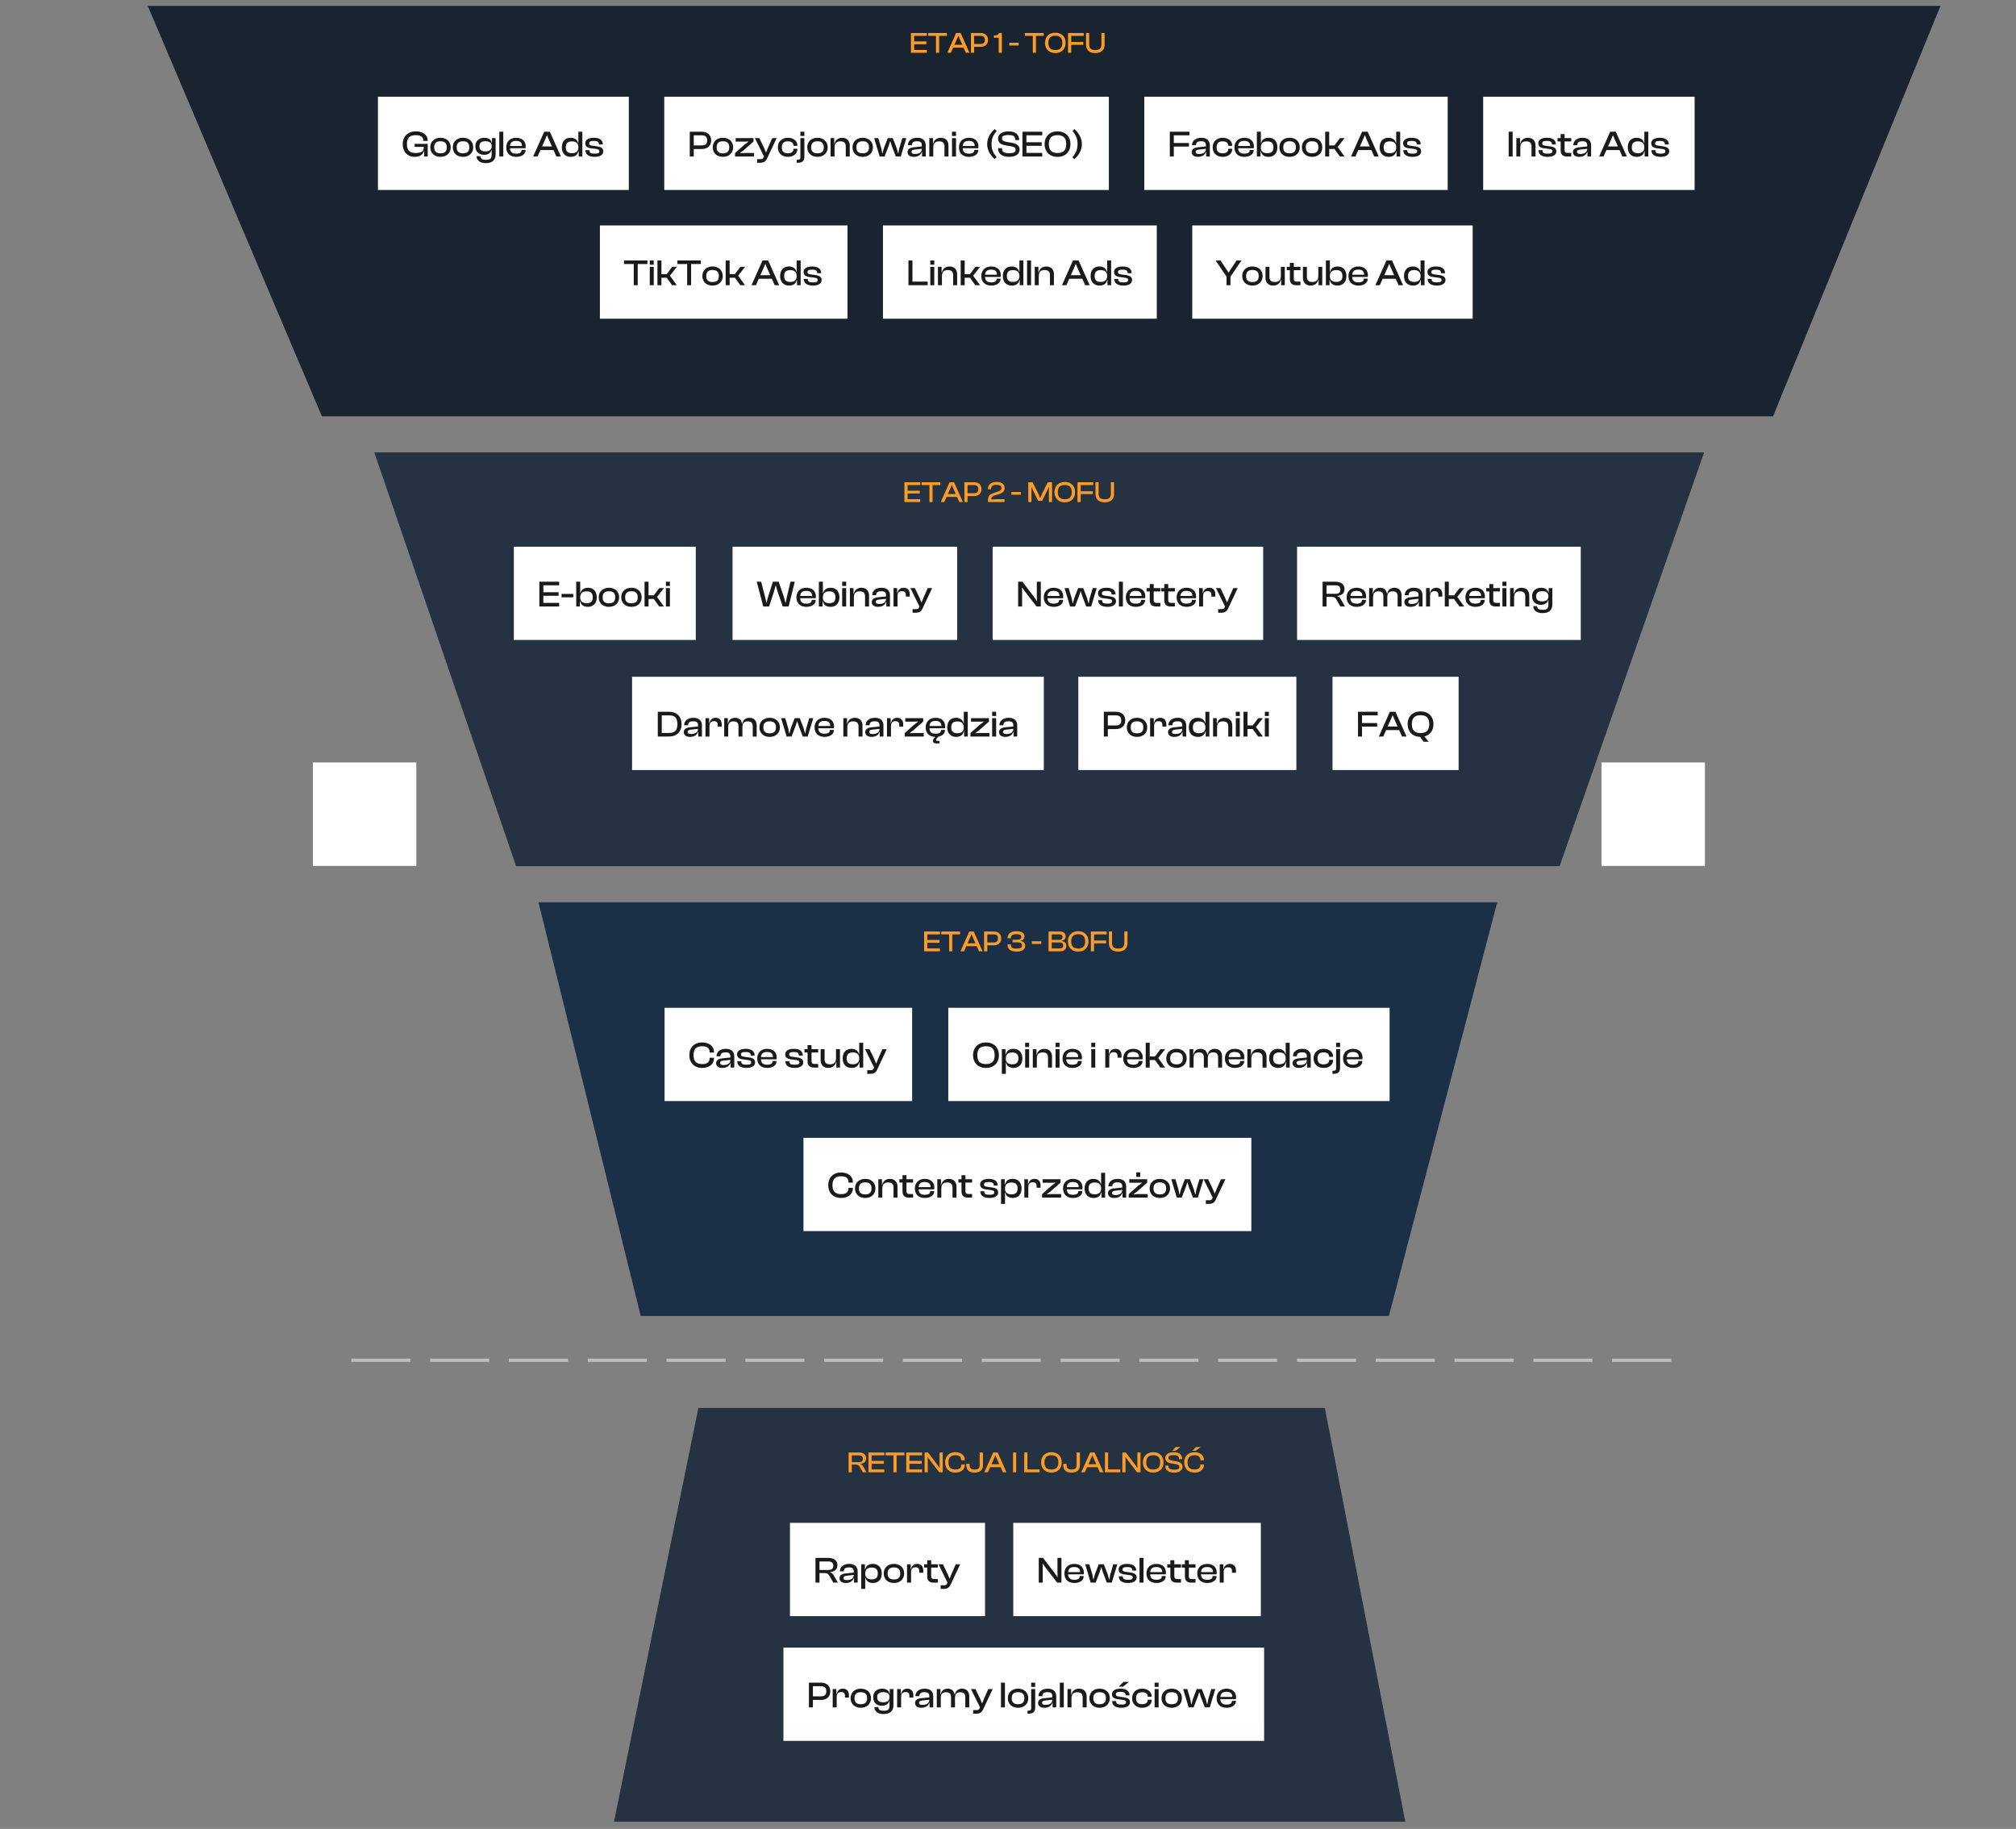<svg xmlns="http://www.w3.org/2000/svg" width="614" height="557" viewBox="0 0 614 557" fill="none"><rect x="0" y="0" width="614" height="557" fill="#808080" stroke="none"/><path d="M45 1.789H591L540 126.789H98.033L45 1.789Z" fill="#1A2430"></path><rect width="76.402" height="28.402" transform="translate(115.109 29.457)" fill="white"></rect><path d="M126.341 47.771C124.124 47.771 122.65 46.24 122.65 43.889C122.65 41.537 124.237 40.007 126.644 40.007C128.782 40.007 130.267 41.087 130.267 42.831V42.921H128.929V42.831C128.929 41.751 128.175 41.166 126.611 41.166C124.799 41.166 123.933 42.01 123.933 43.889C123.933 45.768 124.788 46.6 126.554 46.6C128.355 46.6 129.064 46.105 129.064 44.834V44.733H126.273V43.81H130.267V47.658H129.165V46.027H129.086C128.771 47.129 127.815 47.771 126.341 47.771ZM134.15 47.771C132.293 47.771 131.044 46.589 131.044 44.868C131.044 43.124 132.293 41.954 134.15 41.954C136.018 41.954 137.267 43.124 137.267 44.868C137.267 46.589 136.018 47.771 134.15 47.771ZM134.15 46.691C135.511 46.691 136.074 46.049 136.074 44.868C136.074 43.675 135.511 43.023 134.15 43.023C132.8 43.023 132.237 43.675 132.237 44.868C132.237 46.049 132.8 46.691 134.15 46.691ZM141.006 47.771C139.15 47.771 137.901 46.589 137.901 44.868C137.901 43.124 139.15 41.954 141.006 41.954C142.874 41.954 144.123 43.124 144.123 44.868C144.123 46.589 142.874 47.771 141.006 47.771ZM141.006 46.691C142.368 46.691 142.93 46.049 142.93 44.868C142.93 43.675 142.368 43.023 141.006 43.023C139.656 43.023 139.094 43.675 139.094 44.868C139.094 46.049 139.656 46.691 141.006 46.691ZM147.435 47.152C145.77 47.152 144.78 46.105 144.78 44.553C144.78 43 145.815 41.954 147.514 41.954C148.684 41.954 149.562 42.482 149.764 43.461H149.832V42.066H150.946V47.006C150.946 48.885 149.776 49.684 147.942 49.684C146.288 49.684 145.14 48.907 145.14 47.557H146.344C146.344 48.367 146.816 48.671 148.009 48.671C149.281 48.671 149.742 48.322 149.742 47.073V45.7H149.663C149.461 46.544 148.707 47.152 147.435 47.152ZM146.006 44.553C146.006 45.7 146.681 46.105 147.829 46.105C149.067 46.105 149.742 45.588 149.742 44.598V44.44C149.742 43.495 149.044 43.011 147.863 43.011C146.693 43.011 146.006 43.405 146.006 44.553ZM153.285 47.658H152.07V40.12H153.285V47.658ZM157.224 47.771C155.39 47.771 154.186 46.736 154.186 44.868C154.186 43.124 155.378 41.954 157.201 41.954C158.934 41.954 160.115 42.91 160.115 44.609C160.115 44.812 160.104 44.969 160.07 45.138H155.322C155.367 46.218 155.896 46.792 157.19 46.792C158.36 46.792 158.844 46.409 158.844 45.745V45.655H160.059V45.757C160.059 46.949 158.889 47.771 157.224 47.771ZM157.179 42.91C155.941 42.91 155.401 43.461 155.333 44.463H158.968V44.44C158.968 43.405 158.371 42.91 157.179 42.91ZM163.736 47.658H162.386L165.75 40.12H167.46L170.825 47.658H169.452L168.585 45.7H164.602L163.736 47.658ZM166.11 42.314L165.086 44.609H168.102L167.078 42.314L166.639 41.245H166.549L166.11 42.314ZM173.851 47.771C172.085 47.771 171.106 46.589 171.106 44.868C171.106 43.124 172.074 41.954 173.773 41.954C175.1 41.954 175.854 42.64 176.079 43.585H176.147V40.12H177.362V47.658H176.248V46.049H176.169C175.933 47.163 175.111 47.771 173.851 47.771ZM172.332 44.868C172.332 46.207 173.019 46.657 174.223 46.657C175.415 46.657 176.147 46.094 176.147 44.924V44.834C176.147 43.641 175.449 43.056 174.2 43.056C173.03 43.056 172.332 43.518 172.332 44.868ZM181.13 47.771C179.329 47.771 178.305 47.062 178.305 45.768V45.734H179.521V45.824C179.521 46.556 179.959 46.792 181.13 46.792C182.221 46.792 182.547 46.567 182.547 46.072C182.547 45.61 182.277 45.464 181.478 45.352L179.948 45.149C178.89 45.014 178.249 44.564 178.249 43.63C178.249 42.651 179.138 41.954 180.86 41.954C182.57 41.954 183.605 42.64 183.605 43.968V44.001H182.401V43.934C182.401 43.27 182.063 42.921 180.826 42.921C179.802 42.921 179.442 43.146 179.442 43.675C179.442 44.114 179.667 44.271 180.511 44.384L181.805 44.564C183.132 44.733 183.74 45.183 183.74 46.105C183.74 47.152 182.705 47.771 181.13 47.771Z" fill="#1B1919"></path><rect width="135.402" height="28.402" transform="translate(202.312 29.457)" fill="white"></rect><path d="M211.293 47.658H210.078V40.12H213.769C215.445 40.12 216.593 41.076 216.593 42.752C216.593 44.418 215.445 45.385 213.769 45.385H211.293V47.658ZM213.656 41.211H211.293V44.294H213.656C214.793 44.294 215.378 43.866 215.378 42.752C215.378 41.639 214.793 41.211 213.656 41.211ZM220.177 47.771C218.321 47.771 217.072 46.589 217.072 44.868C217.072 43.124 218.321 41.954 220.177 41.954C222.045 41.954 223.294 43.124 223.294 44.868C223.294 46.589 222.045 47.771 220.177 47.771ZM220.177 46.691C221.539 46.691 222.101 46.049 222.101 44.868C222.101 43.675 221.539 43.023 220.177 43.023C218.827 43.023 218.264 43.675 218.264 44.868C218.264 46.049 218.827 46.691 220.177 46.691ZM229.667 47.658H223.872V46.612L226.719 44.069L227.9 43.18V43.09L226.719 43.135H224.041V42.066H229.498V43.112L226.449 45.79L225.414 46.556V46.645L226.449 46.589H229.667V47.658ZM231.383 49.571H230.584V48.468H231.676C232.171 48.468 232.373 48.333 232.542 47.951L232.677 47.658L229.92 42.066H231.282L232.711 45.037L233.262 46.376H233.352L233.881 45.025L235.197 42.066H236.536L233.622 48.266C233.161 49.267 232.531 49.571 231.383 49.571ZM239.955 47.771C238.11 47.771 236.906 46.589 236.906 44.868C236.906 43.124 238.11 41.954 239.955 41.954C241.631 41.954 242.858 42.899 242.858 44.294V44.407H241.654V44.339C241.654 43.473 241.024 43.045 239.932 43.045C238.672 43.045 238.11 43.641 238.11 44.868C238.11 46.072 238.672 46.679 239.932 46.679C241.024 46.679 241.654 46.252 241.654 45.385V45.307H242.858V45.43C242.858 46.826 241.631 47.771 239.955 47.771ZM244.983 41.413H243.768V40.12H244.983V41.413ZM243.003 49.571H242.654V48.637H243.036C243.509 48.637 243.768 48.446 243.768 47.94V42.066H244.983V47.726C244.983 49.121 244.184 49.571 243.003 49.571ZM248.966 47.771C247.109 47.771 245.86 46.589 245.86 44.868C245.86 43.124 247.109 41.954 248.966 41.954C250.834 41.954 252.083 43.124 252.083 44.868C252.083 46.589 250.834 47.771 248.966 47.771ZM248.966 46.691C250.327 46.691 250.89 46.049 250.89 44.868C250.89 43.675 250.327 43.023 248.966 43.023C247.616 43.023 247.053 43.675 247.053 44.868C247.053 46.049 247.616 46.691 248.966 46.691ZM254.18 47.658H252.964V42.066H254.078V43.799H254.157C254.326 42.854 255.068 41.954 256.486 41.954C258.039 41.954 258.804 43 258.804 44.294V47.658H257.589V44.62C257.589 43.574 257.116 43.045 255.957 43.045C254.731 43.045 254.18 43.675 254.18 44.89V47.658ZM262.745 47.771C260.888 47.771 259.639 46.589 259.639 44.868C259.639 43.124 260.888 41.954 262.745 41.954C264.613 41.954 265.862 43.124 265.862 44.868C265.862 46.589 264.613 47.771 262.745 47.771ZM262.745 46.691C264.106 46.691 264.669 46.049 264.669 44.868C264.669 43.675 264.106 43.023 262.745 43.023C261.395 43.023 260.832 43.675 260.832 44.868C260.832 46.049 261.395 46.691 262.745 46.691ZM269.421 47.658H267.914L266.237 42.066H267.497L268.431 45.239L268.69 46.679H268.78L269.196 45.127L270.366 42.066H271.919L273.101 45.127L273.517 46.679H273.607L273.866 45.239L274.8 42.066H276.037L274.338 47.658H272.831L271.604 44.44L271.177 43.068H271.087L270.659 44.44L269.421 47.658ZM278.297 47.771C277.138 47.771 276.407 47.231 276.407 46.308C276.407 45.442 277.105 44.992 278.207 44.868L280.75 44.598V44.271C280.75 43.349 280.345 43.023 279.276 43.023C278.241 43.023 277.735 43.36 277.735 44.181V44.226H276.531V44.181C276.531 42.91 277.588 41.954 279.366 41.954C281.144 41.954 281.943 42.921 281.943 44.26V47.658H280.829V46.263H280.75C280.458 47.208 279.569 47.771 278.297 47.771ZM277.622 46.229C277.622 46.679 277.926 46.893 278.624 46.893C279.895 46.893 280.75 46.42 280.75 45.318L278.556 45.565C277.926 45.644 277.622 45.79 277.622 46.229ZM284.243 47.658H283.028V42.066H284.142V43.799H284.22C284.389 42.854 285.132 41.954 286.549 41.954C288.102 41.954 288.867 43 288.867 44.294V47.658H287.652V44.62C287.652 43.574 287.179 43.045 286.021 43.045C284.794 43.045 284.243 43.675 284.243 44.89V47.658ZM291.165 41.413H289.95V40.12H291.165V41.413ZM291.165 47.658H289.95V42.066H291.165V47.658ZM295.103 47.771C293.269 47.771 292.065 46.736 292.065 44.868C292.065 43.124 293.258 41.954 295.081 41.954C296.814 41.954 297.995 42.91 297.995 44.609C297.995 44.812 297.984 44.969 297.95 45.138H293.202C293.247 46.218 293.776 46.792 295.07 46.792C296.24 46.792 296.724 46.409 296.724 45.745V45.655H297.939V45.757C297.939 46.949 296.769 47.771 295.103 47.771ZM295.058 42.91C293.821 42.91 293.281 43.461 293.213 44.463H296.847V44.44C296.847 43.405 296.251 42.91 295.058 42.91ZM303.54 47.906L302.921 48.468C301.897 47.501 300.659 46.027 300.659 43.889C300.659 41.751 301.897 40.277 302.921 39.309L303.54 39.872C302.606 41.087 301.987 42.01 301.987 43.889C301.987 45.768 302.606 46.691 303.54 47.906ZM307.374 47.771C305.124 47.771 303.976 46.781 303.976 45.194V45.127H305.191V45.307C305.191 46.207 305.72 46.657 307.374 46.657C308.814 46.657 309.321 46.342 309.321 45.633C309.321 44.98 308.938 44.733 307.982 44.553L306.137 44.249C304.865 44.024 303.965 43.439 303.965 42.201C303.965 41.11 304.865 40.007 307.205 40.007C309.411 40.007 310.412 41.11 310.412 42.584V42.651H309.208V42.505C309.208 41.582 308.657 41.121 307.093 41.121C305.72 41.121 305.18 41.459 305.18 42.134C305.18 42.786 305.563 43 306.452 43.191L308.286 43.506C309.793 43.776 310.536 44.463 310.536 45.565C310.536 46.713 309.602 47.771 307.374 47.771ZM317.43 47.658H311.399V40.12H317.43V41.211H312.614V43.326H317.261V44.407H312.614V46.567H317.43V47.658ZM322.078 47.771C319.715 47.771 318.151 46.24 318.151 43.889C318.151 41.537 319.715 40.007 322.078 40.007C324.463 40.007 326.016 41.537 326.016 43.889C326.016 46.24 324.463 47.771 322.078 47.771ZM322.078 46.6C323.867 46.6 324.733 45.768 324.733 43.889C324.733 42.01 323.867 41.166 322.078 41.166C320.289 41.166 319.434 42.01 319.434 43.889C319.434 45.768 320.289 46.6 322.078 46.6ZM326.632 39.872L327.24 39.309C328.275 40.277 329.502 41.751 329.502 43.889C329.502 46.027 328.275 47.501 327.24 48.468L326.632 47.906C327.555 46.691 328.185 45.768 328.185 43.889C328.185 42.01 327.555 41.087 326.632 39.872Z" fill="#1B1919"></path><rect width="92.402" height="28.402" transform="translate(348.516 29.457)" fill="white"></rect><path d="M357.497 47.658H356.281V40.12H362.279V41.211H357.497V43.551H362.11V44.632H357.497V47.658ZM364.825 47.771C363.666 47.771 362.934 47.231 362.934 46.308C362.934 45.442 363.632 44.992 364.735 44.868L367.277 44.598V44.271C367.277 43.349 366.872 43.023 365.803 43.023C364.768 43.023 364.262 43.36 364.262 44.181V44.226H363.058V44.181C363.058 42.91 364.116 41.954 365.893 41.954C367.671 41.954 368.47 42.921 368.47 44.26V47.658H367.356V46.263H367.277C366.985 47.208 366.096 47.771 364.825 47.771ZM364.149 46.229C364.149 46.679 364.453 46.893 365.151 46.893C366.422 46.893 367.277 46.42 367.277 45.318L365.083 45.565C364.453 45.644 364.149 45.79 364.149 46.229ZM372.379 47.771C370.534 47.771 369.33 46.589 369.33 44.868C369.33 43.124 370.534 41.954 372.379 41.954C374.056 41.954 375.282 42.899 375.282 44.294V44.407H374.078V44.339C374.078 43.473 373.448 43.045 372.357 43.045C371.096 43.045 370.534 43.641 370.534 44.868C370.534 46.072 371.096 46.679 372.357 46.679C373.448 46.679 374.078 46.252 374.078 45.385V45.307H375.282V45.43C375.282 46.826 374.056 47.771 372.379 47.771ZM378.994 47.771C377.16 47.771 375.956 46.736 375.956 44.868C375.956 43.124 377.148 41.954 378.971 41.954C380.704 41.954 381.885 42.91 381.885 44.609C381.885 44.812 381.874 44.969 381.84 45.138H377.092C377.137 46.218 377.666 46.792 378.96 46.792C380.13 46.792 380.614 46.409 380.614 45.745V45.655H381.829V45.757C381.829 46.949 380.659 47.771 378.994 47.771ZM378.949 42.91C377.711 42.91 377.171 43.461 377.103 44.463H380.738V44.44C380.738 43.405 380.141 42.91 378.949 42.91ZM383.909 47.658H382.795V40.12H384.011V43.585H384.078C384.303 42.64 385.046 41.954 386.385 41.954C388.106 41.954 389.051 43.124 389.051 44.868C389.051 46.589 388.095 47.771 386.317 47.771C385.046 47.771 384.224 47.163 383.988 46.049H383.909V47.658ZM384.011 44.924C384.011 46.094 384.731 46.657 385.935 46.657C387.161 46.657 387.836 46.207 387.836 44.868C387.836 43.518 387.15 43.056 385.957 43.056C384.697 43.056 384.011 43.641 384.011 44.834V44.924ZM392.752 47.771C390.895 47.771 389.646 46.589 389.646 44.868C389.646 43.124 390.895 41.954 392.752 41.954C394.619 41.954 395.868 43.124 395.868 44.868C395.868 46.589 394.619 47.771 392.752 47.771ZM392.752 46.691C394.113 46.691 394.676 46.049 394.676 44.868C394.676 43.675 394.113 43.023 392.752 43.023C391.401 43.023 390.839 43.675 390.839 44.868C390.839 46.049 391.401 46.691 392.752 46.691ZM399.608 47.771C397.752 47.771 396.503 46.589 396.503 44.868C396.503 43.124 397.752 41.954 399.608 41.954C401.476 41.954 402.725 43.124 402.725 44.868C402.725 46.589 401.476 47.771 399.608 47.771ZM399.608 46.691C400.97 46.691 401.532 46.049 401.532 44.868C401.532 43.675 400.97 43.023 399.608 43.023C398.258 43.023 397.695 43.675 397.695 44.868C397.695 46.049 398.258 46.691 399.608 46.691ZM404.822 47.658H403.607V40.12H404.822V44.283H406.42L408.096 42.066H409.514L407.41 44.755L409.503 47.658H408.074L406.42 45.374H404.822V47.658ZM412.822 47.658H411.472L414.836 40.12H416.546L419.911 47.658H418.538L417.672 45.7H413.689L412.822 47.658ZM415.196 42.314L414.172 44.609H417.188L416.164 42.314L415.725 41.245H415.635L415.196 42.314ZM422.937 47.771C421.171 47.771 420.192 46.589 420.192 44.868C420.192 43.124 421.16 41.954 422.859 41.954C424.186 41.954 424.94 42.64 425.165 43.585H425.233V40.12H426.448V47.658H425.334V46.049H425.255C425.019 47.163 424.198 47.771 422.937 47.771ZM421.418 44.868C421.418 46.207 422.105 46.657 423.309 46.657C424.501 46.657 425.233 46.094 425.233 44.924V44.834C425.233 43.641 424.535 43.056 423.286 43.056C422.116 43.056 421.418 43.518 421.418 44.868ZM430.216 47.771C428.415 47.771 427.392 47.062 427.392 45.768V45.734H428.607V45.824C428.607 46.556 429.046 46.792 430.216 46.792C431.307 46.792 431.633 46.567 431.633 46.072C431.633 45.61 431.363 45.464 430.565 45.352L429.034 45.149C427.977 45.014 427.335 44.564 427.335 43.63C427.335 42.651 428.224 41.954 429.946 41.954C431.656 41.954 432.691 42.64 432.691 43.968V44.001H431.487V43.934C431.487 43.27 431.15 42.921 429.912 42.921C428.888 42.921 428.528 43.146 428.528 43.675C428.528 44.114 428.753 44.271 429.597 44.384L430.891 44.564C432.219 44.733 432.826 45.183 432.826 46.105C432.826 47.152 431.791 47.771 430.216 47.771Z" fill="#1B1919"></path><rect width="64.402" height="28.402" transform="translate(451.719 29.457)" fill="white"></rect><path d="M460.7 47.658H459.484V40.12H460.7V47.658ZM463.04 47.658H461.825V42.066H462.939V43.799H463.018C463.186 42.854 463.929 41.954 465.347 41.954C466.899 41.954 467.665 43 467.665 44.294V47.658H466.449V44.62C466.449 43.574 465.977 43.045 464.818 43.045C463.591 43.045 463.04 43.675 463.04 44.89V47.658ZM471.392 47.771C469.591 47.771 468.567 47.062 468.567 45.768V45.734H469.783V45.824C469.783 46.556 470.221 46.792 471.392 46.792C472.483 46.792 472.809 46.567 472.809 46.072C472.809 45.61 472.539 45.464 471.74 45.352L470.21 45.149C469.152 45.014 468.511 44.564 468.511 43.63C468.511 42.651 469.4 41.954 471.121 41.954C472.832 41.954 473.867 42.64 473.867 43.968V44.001H472.663V43.934C472.663 43.27 472.325 42.921 471.088 42.921C470.064 42.921 469.704 43.146 469.704 43.675C469.704 44.114 469.929 44.271 470.773 44.384L472.067 44.564C473.394 44.733 474.002 45.183 474.002 46.105C474.002 47.152 472.967 47.771 471.392 47.771ZM478.547 47.658H477.264C476.06 47.658 475.317 47.129 475.317 45.768V43.079H474.372V42.066H475.317V40.84H476.521V42.066H478.547V43.079H476.521V45.7C476.521 46.387 476.836 46.567 477.534 46.567H478.547V47.658ZM480.95 47.771C479.791 47.771 479.059 47.231 479.059 46.308C479.059 45.442 479.757 44.992 480.86 44.868L483.402 44.598V44.271C483.402 43.349 482.997 43.023 481.928 43.023C480.893 43.023 480.387 43.36 480.387 44.181V44.226H479.183V44.181C479.183 42.91 480.241 41.954 482.018 41.954C483.796 41.954 484.595 42.921 484.595 44.26V47.658H483.481V46.263H483.402C483.11 47.208 482.221 47.771 480.95 47.771ZM480.274 46.229C480.274 46.679 480.578 46.893 481.276 46.893C482.547 46.893 483.402 46.42 483.402 45.318L481.208 45.565C480.578 45.644 480.274 45.79 480.274 46.229ZM488.39 47.658H487.04L490.404 40.12H492.115L495.479 47.658H494.106L493.24 45.7H489.257L488.39 47.658ZM490.765 42.314L489.741 44.609H492.756L491.732 42.314L491.293 41.245H491.203L490.765 42.314ZM498.506 47.771C496.739 47.771 495.76 46.589 495.76 44.868C495.76 43.124 496.728 41.954 498.427 41.954C499.755 41.954 500.509 42.64 500.734 43.585H500.801V40.12H502.016V47.658H500.902V46.049H500.824C500.587 47.163 499.766 47.771 498.506 47.771ZM496.987 44.868C496.987 46.207 497.673 46.657 498.877 46.657C500.07 46.657 500.801 46.094 500.801 44.924V44.834C500.801 43.641 500.103 43.056 498.855 43.056C497.684 43.056 496.987 43.518 496.987 44.868ZM505.784 47.771C503.984 47.771 502.96 47.062 502.96 45.768V45.734H504.175V45.824C504.175 46.556 504.614 46.792 505.784 46.792C506.875 46.792 507.202 46.567 507.202 46.072C507.202 45.61 506.932 45.464 506.133 45.352L504.603 45.149C503.545 45.014 502.904 44.564 502.904 43.63C502.904 42.651 503.792 41.954 505.514 41.954C507.224 41.954 508.259 42.64 508.259 43.968V44.001H507.055V43.934C507.055 43.27 506.718 42.921 505.48 42.921C504.456 42.921 504.096 43.146 504.096 43.675C504.096 44.114 504.321 44.271 505.165 44.384L506.459 44.564C507.787 44.733 508.394 45.183 508.394 46.105C508.394 47.152 507.359 47.771 505.784 47.771Z" fill="#1B1919"></path><rect width="75.402" height="28.402" transform="translate(182.711 68.66)" fill="white"></rect><path d="M194.223 86.861H193.02V80.414H190.049V79.323H197.183V80.414H194.223V86.861ZM199.109 80.617H197.894V79.323H199.109V80.617ZM199.109 86.861H197.894V81.269H199.109V86.861ZM201.449 86.861H200.234V79.323H201.449V83.486H203.047L204.723 81.269H206.141L204.037 83.958L206.13 86.861H204.701L203.047 84.577H201.449V86.861ZM210.486 86.861H209.282V80.414H206.311V79.323H213.445V80.414H210.486V86.861ZM217.014 86.974C215.157 86.974 213.908 85.792 213.908 84.071C213.908 82.327 215.157 81.157 217.014 81.157C218.882 81.157 220.13 82.327 220.13 84.071C220.13 85.792 218.882 86.974 217.014 86.974ZM217.014 85.894C218.375 85.894 218.938 85.252 218.938 84.071C218.938 82.878 218.375 82.226 217.014 82.226C215.664 82.226 215.101 82.878 215.101 84.071C215.101 85.252 215.664 85.894 217.014 85.894ZM222.228 86.861H221.012V79.323H222.228V83.486H223.825L225.502 81.269H226.919L224.815 83.958L226.908 86.861H225.479L223.825 84.577H222.228V86.861ZM230.228 86.861H228.878L232.242 79.323H233.952L237.316 86.861H235.944L235.077 84.903H231.094L230.228 86.861ZM232.602 81.517L231.578 83.812H234.593L233.57 81.517L233.131 80.448H233.041L232.602 81.517ZM240.343 86.974C238.577 86.974 237.598 85.792 237.598 84.071C237.598 82.327 238.565 81.157 240.264 81.157C241.592 81.157 242.346 81.843 242.571 82.788H242.638V79.323H243.854V86.861H242.74V85.252H242.661C242.425 86.366 241.603 86.974 240.343 86.974ZM238.824 84.071C238.824 85.41 239.51 85.86 240.714 85.86C241.907 85.86 242.638 85.297 242.638 84.127V84.037C242.638 82.844 241.941 82.259 240.692 82.259C239.522 82.259 238.824 82.721 238.824 84.071ZM247.621 86.974C245.821 86.974 244.797 86.265 244.797 84.971V84.937H246.012V85.027C246.012 85.759 246.451 85.995 247.621 85.995C248.713 85.995 249.039 85.77 249.039 85.275C249.039 84.814 248.769 84.667 247.97 84.555L246.44 84.352C245.382 84.217 244.741 83.767 244.741 82.833C244.741 81.854 245.63 81.157 247.351 81.157C249.062 81.157 250.097 81.843 250.097 83.171V83.204H248.893V83.137C248.893 82.473 248.555 82.124 247.318 82.124C246.294 82.124 245.934 82.349 245.934 82.878C245.934 83.317 246.159 83.475 247.002 83.587L248.296 83.767C249.624 83.936 250.232 84.386 250.232 85.309C250.232 86.355 249.197 86.974 247.621 86.974Z" fill="#1B1919"></path><rect width="83.402" height="28.402" transform="translate(268.914 68.66)" fill="white"></rect><path d="M282.542 86.861H276.68V79.323H277.895V85.77H282.542V86.861ZM284.543 80.617H283.328V79.323H284.543V80.617ZM284.543 86.861H283.328V81.269H284.543V86.861ZM286.883 86.861H285.668V81.269H286.782V83.002H286.861C287.029 82.057 287.772 81.157 289.19 81.157C290.742 81.157 291.508 82.203 291.508 83.497V86.861H290.292V83.823C290.292 82.777 289.82 82.248 288.661 82.248C287.434 82.248 286.883 82.878 286.883 84.093V86.861ZM293.806 86.861H292.59V79.323H293.806V83.486H295.403L297.08 81.269H298.498L296.393 83.958L298.486 86.861H297.057L295.403 84.577H293.806V86.861ZM301.908 86.974C300.074 86.974 298.87 85.939 298.87 84.071C298.87 82.327 300.063 81.157 301.886 81.157C303.619 81.157 304.8 82.113 304.8 83.812C304.8 84.015 304.789 84.172 304.755 84.341H300.007C300.052 85.421 300.581 85.995 301.874 85.995C303.045 85.995 303.528 85.612 303.528 84.948V84.859H304.744V84.96C304.744 86.153 303.573 86.974 301.908 86.974ZM301.863 82.113C300.626 82.113 300.085 82.664 300.018 83.666H303.652V83.643C303.652 82.608 303.056 82.113 301.863 82.113ZM308.174 86.974C306.408 86.974 305.429 85.792 305.429 84.071C305.429 82.327 306.396 81.157 308.095 81.157C309.423 81.157 310.177 81.843 310.402 82.788H310.47V79.323H311.685V86.861H310.571V85.252H310.492C310.256 86.366 309.434 86.974 308.174 86.974ZM306.655 84.071C306.655 85.41 307.342 85.86 308.546 85.86C309.738 85.86 310.47 85.297 310.47 84.127V84.037C310.47 82.844 309.772 82.259 308.523 82.259C307.353 82.259 306.655 82.721 306.655 84.071ZM314.024 86.861H312.808V79.323H314.024V86.861ZM316.364 86.861H315.149V81.269H316.263V83.002H316.341C316.51 82.057 317.253 81.157 318.671 81.157C320.223 81.157 320.988 82.203 320.988 83.497V86.861H319.773V83.823C319.773 82.777 319.301 82.248 318.142 82.248C316.915 82.248 316.364 82.878 316.364 84.093V86.861ZM324.782 86.861H323.432L326.796 79.323H328.506L331.87 86.861H330.498L329.631 84.903H325.648L324.782 86.861ZM327.156 81.517L326.132 83.812H329.147L328.124 81.517L327.685 80.448H327.595L327.156 81.517ZM334.897 86.974C333.131 86.974 332.152 85.792 332.152 84.071C332.152 82.327 333.119 81.157 334.818 81.157C336.146 81.157 336.9 81.843 337.125 82.788H337.192V79.323H338.408V86.861H337.294V85.252H337.215C336.979 86.366 336.157 86.974 334.897 86.974ZM333.378 84.071C333.378 85.41 334.064 85.86 335.268 85.86C336.461 85.86 337.192 85.297 337.192 84.127V84.037C337.192 82.844 336.495 82.259 335.246 82.259C334.076 82.259 333.378 82.721 333.378 84.071ZM342.175 86.974C340.375 86.974 339.351 86.265 339.351 84.971V84.937H340.566V85.027C340.566 85.759 341.005 85.995 342.175 85.995C343.267 85.995 343.593 85.77 343.593 85.275C343.593 84.814 343.323 84.667 342.524 84.555L340.994 84.352C339.936 84.217 339.295 83.767 339.295 82.833C339.295 81.854 340.184 81.157 341.905 81.157C343.616 81.157 344.651 81.843 344.651 83.171V83.204H343.447V83.137C343.447 82.473 343.109 82.124 341.872 82.124C340.848 82.124 340.488 82.349 340.488 82.878C340.488 83.317 340.713 83.475 341.557 83.587L342.85 83.767C344.178 83.936 344.786 84.386 344.786 85.309C344.786 86.355 343.751 86.974 342.175 86.974Z" fill="#1B1919"></path><rect width="85.402" height="28.402" transform="translate(363.117 68.66)" fill="white"></rect><path d="M374.753 86.861H373.55V84.262L370.242 79.323H371.727L373.505 82.001L374.135 82.957H374.225L374.844 82.001L376.61 79.323H378.107L374.753 84.285V86.861ZM381.432 86.974C379.576 86.974 378.327 85.792 378.327 84.071C378.327 82.327 379.576 81.157 381.432 81.157C383.3 81.157 384.549 82.327 384.549 84.071C384.549 85.792 383.3 86.974 381.432 86.974ZM381.432 85.894C382.794 85.894 383.356 85.252 383.356 84.071C383.356 82.878 382.794 82.226 381.432 82.226C380.082 82.226 379.52 82.878 379.52 84.071C379.52 85.252 380.082 85.894 381.432 85.894ZM387.76 86.974C386.185 86.974 385.42 85.927 385.42 84.633V81.269H386.624V84.307C386.624 85.354 387.108 85.882 388.289 85.882C389.527 85.882 390.1 85.252 390.1 84.037V81.269H391.304V86.861H390.191V85.129H390.123C389.943 86.074 389.2 86.974 387.76 86.974ZM396.076 86.861H394.794C393.59 86.861 392.847 86.332 392.847 84.971V82.282H391.902V81.269H392.847V80.043H394.051V81.269H396.076V82.282H394.051V84.903C394.051 85.59 394.366 85.77 395.064 85.77H396.076V86.861ZM399.166 86.974C397.59 86.974 396.825 85.927 396.825 84.633V81.269H398.029V84.307C398.029 85.354 398.513 85.882 399.695 85.882C400.932 85.882 401.506 85.252 401.506 84.037V81.269H402.71V86.861H401.596V85.129H401.529C401.349 86.074 400.606 86.974 399.166 86.974ZM404.928 86.861H403.814V79.323H405.029V82.788H405.097C405.322 81.843 406.064 81.157 407.403 81.157C409.125 81.157 410.07 82.327 410.07 84.071C410.07 85.792 409.114 86.974 407.336 86.974C406.064 86.974 405.243 86.366 405.007 85.252H404.928V86.861ZM405.029 84.127C405.029 85.297 405.749 85.86 406.953 85.86C408.18 85.86 408.855 85.41 408.855 84.071C408.855 82.721 408.168 82.259 406.976 82.259C405.716 82.259 405.029 82.844 405.029 84.037V84.127ZM413.725 86.974C411.891 86.974 410.687 85.939 410.687 84.071C410.687 82.327 411.88 81.157 413.703 81.157C415.435 81.157 416.617 82.113 416.617 83.812C416.617 84.015 416.606 84.172 416.572 84.341H411.824C411.869 85.421 412.397 85.995 413.691 85.995C414.862 85.995 415.345 85.612 415.345 84.948V84.859H416.561V84.96C416.561 86.153 415.39 86.974 413.725 86.974ZM413.68 82.113C412.442 82.113 411.902 82.664 411.835 83.666H415.469V83.643C415.469 82.608 414.873 82.113 413.68 82.113ZM420.238 86.861H418.887L422.252 79.323H423.962L427.326 86.861H425.953L425.087 84.903H421.104L420.238 86.861ZM422.612 81.517L421.588 83.812H424.603L423.579 81.517L423.14 80.448H423.05L422.612 81.517ZM430.353 86.974C428.586 86.974 427.607 85.792 427.607 84.071C427.607 82.327 428.575 81.157 430.274 81.157C431.602 81.157 432.356 81.843 432.581 82.788H432.648V79.323H433.863V86.861H432.749V85.252H432.671C432.434 86.366 431.613 86.974 430.353 86.974ZM428.834 84.071C428.834 85.41 429.52 85.86 430.724 85.86C431.917 85.86 432.648 85.297 432.648 84.127V84.037C432.648 82.844 431.951 82.259 430.702 82.259C429.531 82.259 428.834 82.721 428.834 84.071ZM437.631 86.974C435.831 86.974 434.807 86.265 434.807 84.971V84.937H436.022V85.027C436.022 85.759 436.461 85.995 437.631 85.995C438.723 85.995 439.049 85.77 439.049 85.275C439.049 84.814 438.779 84.667 437.98 84.555L436.45 84.352C435.392 84.217 434.751 83.767 434.751 82.833C434.751 81.854 435.64 81.157 437.361 81.157C439.071 81.157 440.106 81.843 440.106 83.171V83.204H438.903V83.137C438.903 82.473 438.565 82.124 437.327 82.124C436.303 82.124 435.943 82.349 435.943 82.878C435.943 83.317 436.168 83.475 437.012 83.587L438.306 83.767C439.634 83.936 440.242 84.386 440.242 85.309C440.242 86.355 439.206 86.974 437.631 86.974Z" fill="#1B1919"></path><path d="M282.275 16.078H277.45V10.047H282.275V10.92H278.422V12.613H282.14V13.477H278.422V15.205H282.275V16.078ZM286.029 16.078H285.066V10.92H282.69V10.047H288.397V10.92H286.029V16.078ZM289.596 16.078H288.515L291.207 10.047H292.575L295.266 16.078H294.168L293.475 14.512H290.289L289.596 16.078ZM291.495 11.803L290.676 13.639H293.088L292.269 11.803L291.918 10.947H291.846L291.495 11.803ZM296.689 16.078H295.717V10.047H298.669C300.01 10.047 300.928 10.812 300.928 12.153C300.928 13.486 300.01 14.26 298.669 14.26H296.689V16.078ZM298.579 10.92H296.689V13.387H298.579C299.488 13.387 299.956 13.045 299.956 12.153C299.956 11.262 299.488 10.92 298.579 10.92ZM305.136 16.078H304.164V11.487H302.688V10.794H302.976C303.642 10.794 304.02 10.623 304.281 10.047H305.136V16.078ZM310.257 13.846H307.395V13.018H310.257V13.846ZM315.512 16.078H314.549V10.92H312.173V10.047H317.88V10.92H315.512V16.078ZM321.41 16.168C319.52 16.168 318.269 14.944 318.269 13.063C318.269 11.181 319.52 9.957 321.41 9.957C323.318 9.957 324.56 11.181 324.56 13.063C324.56 14.944 323.318 16.168 321.41 16.168ZM321.41 15.232C322.841 15.232 323.534 14.566 323.534 13.063C323.534 11.559 322.841 10.884 321.41 10.884C319.979 10.884 319.295 11.559 319.295 13.063C319.295 14.566 319.979 15.232 321.41 15.232ZM326.251 16.078H325.279V10.047H330.076V10.92H326.251V12.793H329.941V13.657H326.251V16.078ZM333.589 16.168C331.789 16.168 330.763 15.214 330.763 13.576V10.047H331.726V13.513C331.726 14.728 332.266 15.232 333.589 15.232C334.913 15.232 335.453 14.728 335.453 13.513V10.047H336.425V13.576C336.425 15.214 335.399 16.168 333.589 16.168Z" fill="#FC9B26"></path><path d="M114 137.789H519L475 263.789H157.19L114 137.789Z" fill="#243241"></path><rect x="126.797" y="263.715" width="31.505" height="31.505" transform="rotate(-180 126.797 263.715)" fill="white"></rect><rect x="519.258" y="263.715" width="31.505" height="31.505" transform="rotate(-180 519.258 263.715)" fill="white"></rect><rect width="55.402" height="28.402" transform="translate(156.5 166.5)" fill="white"></rect><path d="M170.297 184.701H164.266V177.163H170.297V178.254H165.481V180.369H170.128V181.449H165.481V183.61H170.297V184.701ZM174.596 181.911H171.018V180.876H174.596V181.911ZM176.609 184.701H175.495V177.163H176.711V180.628H176.778C177.003 179.683 177.746 178.997 179.085 178.997C180.806 178.997 181.751 180.167 181.751 181.911C181.751 183.632 180.795 184.814 179.017 184.814C177.746 184.814 176.924 184.206 176.688 183.092H176.609V184.701ZM176.711 181.967C176.711 183.137 177.431 183.7 178.635 183.7C179.861 183.7 180.536 183.25 180.536 181.911C180.536 180.561 179.85 180.099 178.657 180.099C177.397 180.099 176.711 180.684 176.711 181.877V181.967ZM185.452 184.814C183.595 184.814 182.346 183.632 182.346 181.911C182.346 180.167 183.595 178.997 185.452 178.997C187.319 178.997 188.568 180.167 188.568 181.911C188.568 183.632 187.319 184.814 185.452 184.814ZM185.452 183.734C186.813 183.734 187.376 183.092 187.376 181.911C187.376 180.718 186.813 180.065 185.452 180.065C184.101 180.065 183.539 180.718 183.539 181.911C183.539 183.092 184.101 183.734 185.452 183.734ZM192.308 184.814C190.452 184.814 189.203 183.632 189.203 181.911C189.203 180.167 190.452 178.997 192.308 178.997C194.176 178.997 195.425 180.167 195.425 181.911C195.425 183.632 194.176 184.814 192.308 184.814ZM192.308 183.734C193.67 183.734 194.232 183.092 194.232 181.911C194.232 180.718 193.67 180.065 192.308 180.065C190.958 180.065 190.395 180.718 190.395 181.911C190.395 183.092 190.958 183.734 192.308 183.734ZM197.522 184.701H196.307V177.163H197.522V181.326H199.12L200.796 179.109H202.214L200.11 181.798L202.203 184.701H200.774L199.12 182.417H197.522V184.701ZM204.027 178.456H202.812V177.163H204.027V178.456ZM204.027 184.701H202.812V179.109H204.027V184.701Z" fill="#1B1919"></path><rect width="125.402" height="28.402" transform="translate(192.508 206.107)" fill="white"></rect><path d="M203.773 224.309H200.341V216.77H203.773C206.113 216.77 207.587 218.21 207.587 220.539C207.587 222.868 206.113 224.309 203.773 224.309ZM203.773 217.861H201.545V223.217H203.773C205.517 223.217 206.304 222.475 206.304 220.539C206.304 218.604 205.517 217.861 203.773 217.861ZM210.135 224.421C208.976 224.421 208.245 223.881 208.245 222.958C208.245 222.092 208.943 221.642 210.045 221.518L212.588 221.248V220.922C212.588 219.999 212.183 219.673 211.114 219.673C210.079 219.673 209.573 220.01 209.573 220.832V220.877H208.369V220.832C208.369 219.56 209.426 218.604 211.204 218.604C212.982 218.604 213.781 219.572 213.781 220.911V224.309H212.667V222.913H212.588C212.296 223.859 211.407 224.421 210.135 224.421ZM209.46 222.88C209.46 223.33 209.764 223.543 210.462 223.543C211.733 223.543 212.588 223.071 212.588 221.968L210.394 222.216C209.764 222.295 209.46 222.441 209.46 222.88ZM216.081 224.309H214.866V218.716H215.98V220.224H216.058C216.227 219.324 216.835 218.604 217.982 218.604C219.254 218.604 219.805 219.515 219.805 220.573V221.304H218.601V220.809C218.601 220.01 218.264 219.639 217.431 219.639C216.475 219.639 216.081 220.168 216.081 221.169V224.309ZM221.784 224.309H220.568V218.716H221.682V220.404H221.75C221.896 219.47 222.504 218.604 223.899 218.604C225.17 218.604 225.857 219.38 226.014 220.449H226.082C226.228 219.493 226.858 218.604 228.276 218.604C229.727 218.604 230.459 219.594 230.459 220.944V224.309H229.255V221.271C229.255 220.168 228.816 219.695 227.736 219.695C226.543 219.695 226.115 220.303 226.115 221.541V224.309H224.912V221.271C224.912 220.168 224.484 219.695 223.404 219.695C222.2 219.695 221.784 220.303 221.784 221.541V224.309ZM234.403 224.421C232.547 224.421 231.298 223.24 231.298 221.518C231.298 219.774 232.547 218.604 234.403 218.604C236.271 218.604 237.52 219.774 237.52 221.518C237.52 223.24 236.271 224.421 234.403 224.421ZM234.403 223.341C235.765 223.341 236.327 222.7 236.327 221.518C236.327 220.325 235.765 219.673 234.403 219.673C233.053 219.673 232.491 220.325 232.491 221.518C232.491 222.7 233.053 223.341 234.403 223.341ZM241.08 224.309H239.572L237.896 218.716H239.156L240.09 221.889L240.348 223.33H240.438L240.855 221.777L242.025 218.716H243.578L244.759 221.777L245.175 223.33H245.265L245.524 221.889L246.458 218.716H247.696L245.997 224.309H244.489L243.263 221.091L242.835 219.718H242.745L242.318 221.091L241.08 224.309ZM251.126 224.421C249.292 224.421 248.088 223.386 248.088 221.518C248.088 219.774 249.281 218.604 251.104 218.604C252.836 218.604 254.018 219.56 254.018 221.259C254.018 221.462 254.006 221.619 253.973 221.788H249.224C249.27 222.868 249.798 223.442 251.092 223.442C252.262 223.442 252.746 223.06 252.746 222.396V222.306H253.961V222.407C253.961 223.6 252.791 224.421 251.126 224.421ZM251.081 219.56C249.843 219.56 249.303 220.112 249.236 221.113H252.87V221.091C252.87 220.055 252.274 219.56 251.081 219.56ZM258.066 224.309H256.851V218.716H257.965V220.449H258.043C258.212 219.504 258.955 218.604 260.373 218.604C261.925 218.604 262.69 219.65 262.69 220.944V224.309H261.475V221.271C261.475 220.224 261.003 219.695 259.844 219.695C258.617 219.695 258.066 220.325 258.066 221.541V224.309ZM265.416 224.421C264.257 224.421 263.526 223.881 263.526 222.958C263.526 222.092 264.223 221.642 265.326 221.518L267.869 221.248V220.922C267.869 219.999 267.464 219.673 266.395 219.673C265.36 219.673 264.853 220.01 264.853 220.832V220.877H263.649V220.832C263.649 219.56 264.707 218.604 266.485 218.604C268.263 218.604 269.062 219.572 269.062 220.911V224.309H267.948V222.913H267.869C267.576 223.859 266.687 224.421 265.416 224.421ZM264.741 222.88C264.741 223.33 265.045 223.543 265.742 223.543C267.014 223.543 267.869 223.071 267.869 221.968L265.675 222.216C265.045 222.295 264.741 222.441 264.741 222.88ZM271.361 224.309H270.146V218.716H271.26V220.224H271.339C271.508 219.324 272.115 218.604 273.263 218.604C274.534 218.604 275.086 219.515 275.086 220.573V221.304H273.882V220.809C273.882 220.01 273.544 219.639 272.712 219.639C271.755 219.639 271.361 220.168 271.361 221.169V224.309ZM281.34 224.309H275.545V223.262L278.392 220.719L279.573 219.83V219.74L278.392 219.785H275.714V218.716H281.171V219.763L278.122 222.441L277.087 223.206V223.296L278.122 223.24H281.34V224.309ZM286.117 226.413H285.217C284.474 226.413 284.136 226.12 284.136 225.636C284.136 225.231 284.395 224.961 284.654 224.669L284.879 224.421C283.101 224.387 281.931 223.352 281.931 221.518C281.931 219.774 283.124 218.604 284.947 218.604C286.679 218.604 287.861 219.56 287.861 221.259C287.861 221.462 287.85 221.619 287.816 221.788H283.068C283.113 222.868 283.641 223.442 284.935 223.442C286.106 223.442 286.589 223.06 286.589 222.396V222.306H287.805V222.407C287.805 223.408 286.983 224.14 285.745 224.354L285.295 224.916C285.16 225.096 285.082 225.231 285.082 225.366C285.082 225.535 285.183 225.648 285.453 225.648H286.117V226.413ZM284.924 219.56C283.686 219.56 283.146 220.112 283.079 221.113H286.713V221.091C286.713 220.055 286.117 219.56 284.924 219.56ZM291.235 224.421C289.469 224.421 288.49 223.24 288.49 221.518C288.49 219.774 289.457 218.604 291.156 218.604C292.484 218.604 293.238 219.29 293.463 220.235H293.53V216.77H294.746V224.309H293.632V222.7H293.553C293.317 223.814 292.495 224.421 291.235 224.421ZM289.716 221.518C289.716 222.857 290.402 223.307 291.606 223.307C292.799 223.307 293.53 222.745 293.53 221.574V221.484C293.53 220.292 292.833 219.707 291.584 219.707C290.414 219.707 289.716 220.168 289.716 221.518ZM301.36 224.309H295.565V223.262L298.412 220.719L299.594 219.83V219.74L298.412 219.785H295.734V218.716H301.191V219.763L298.142 222.441L297.107 223.206V223.296L298.142 223.24H301.36V224.309ZM303.392 218.064H302.176V216.77H303.392V218.064ZM303.392 224.309H302.176V218.716H303.392V224.309ZM306.16 224.421C305.001 224.421 304.269 223.881 304.269 222.958C304.269 222.092 304.967 221.642 306.07 221.518L308.612 221.248V220.922C308.612 219.999 308.207 219.673 307.138 219.673C306.103 219.673 305.597 220.01 305.597 220.832V220.877H304.393V220.832C304.393 219.56 305.451 218.604 307.228 218.604C309.006 218.604 309.805 219.572 309.805 220.911V224.309H308.691V222.913H308.612C308.32 223.859 307.431 224.421 306.16 224.421ZM305.484 222.88C305.484 223.33 305.788 223.543 306.486 223.543C307.757 223.543 308.612 223.071 308.612 221.968L306.418 222.216C305.788 222.295 305.484 222.441 305.484 222.88Z" fill="#1B1919"></path><rect width="68.402" height="28.402" transform="translate(223.109 166.5)" fill="white"></rect><path d="M234.251 184.701H232.462L230.47 177.163H231.82L233.047 181.933L233.384 183.531H233.474L233.879 181.933L235.398 177.163H237.165L238.785 181.933L239.213 183.531H239.303L239.618 181.933L240.743 177.163H242.071L240.18 184.701H238.391L236.872 180.313L236.321 178.378H236.22L235.68 180.313L234.251 184.701ZM245.599 184.814C243.765 184.814 242.561 183.779 242.561 181.911C242.561 180.167 243.754 178.997 245.577 178.997C247.309 178.997 248.491 179.953 248.491 181.652C248.491 181.854 248.479 182.012 248.446 182.181H243.697C243.742 183.261 244.271 183.835 245.565 183.835C246.735 183.835 247.219 183.452 247.219 182.788V182.698H248.434V182.8C248.434 183.992 247.264 184.814 245.599 184.814ZM245.554 179.953C244.316 179.953 243.776 180.504 243.709 181.506H247.343V181.483C247.343 180.448 246.747 179.953 245.554 179.953ZM250.515 184.701H249.401V177.163H250.616V180.628H250.684C250.909 179.683 251.651 178.997 252.99 178.997C254.712 178.997 255.657 180.167 255.657 181.911C255.657 183.632 254.7 184.814 252.923 184.814C251.651 184.814 250.83 184.206 250.594 183.092H250.515V184.701ZM250.616 181.967C250.616 183.137 251.336 183.7 252.54 183.7C253.767 183.7 254.442 183.25 254.442 181.911C254.442 180.561 253.755 180.099 252.563 180.099C251.302 180.099 250.616 180.684 250.616 181.877V181.967ZM257.714 178.456H256.499V177.163H257.714V178.456ZM257.714 184.701H256.499V179.109H257.714V184.701ZM260.055 184.701H258.84V179.109H259.953V180.842H260.032C260.201 179.897 260.944 178.997 262.361 178.997C263.914 178.997 264.679 180.043 264.679 181.337V184.701H263.464V181.663C263.464 180.617 262.991 180.088 261.833 180.088C260.606 180.088 260.055 180.718 260.055 181.933V184.701ZM267.405 184.814C266.246 184.814 265.514 184.274 265.514 183.351C265.514 182.485 266.212 182.035 267.315 181.911L269.858 181.641V181.314C269.858 180.392 269.453 180.065 268.384 180.065C267.349 180.065 266.842 180.403 266.842 181.224V181.269H265.638V181.224C265.638 179.953 266.696 178.997 268.474 178.997C270.251 178.997 271.05 179.964 271.05 181.303V184.701H269.936V183.306H269.858C269.565 184.251 268.676 184.814 267.405 184.814ZM266.73 183.272C266.73 183.722 267.033 183.936 267.731 183.936C269.003 183.936 269.858 183.463 269.858 182.361L267.664 182.608C267.033 182.687 266.73 182.833 266.73 183.272ZM273.35 184.701H272.135V179.109H273.249V180.617H273.328C273.497 179.717 274.104 178.997 275.252 178.997C276.523 178.997 277.075 179.908 277.075 180.966V181.697H275.871V181.202C275.871 180.403 275.533 180.032 274.7 180.032C273.744 180.032 273.35 180.561 273.35 181.562V184.701ZM278.738 186.614H277.939V185.511H279.031C279.526 185.511 279.728 185.376 279.897 184.994L280.032 184.701L277.275 179.109H278.637L280.066 182.08L280.617 183.418H280.707L281.236 182.068L282.552 179.109H283.891L280.977 185.309C280.516 186.31 279.886 186.614 278.738 186.614Z" fill="#1B1919"></path><rect width="38.402" height="28.402" transform="translate(405.836 206.107)" fill="white"></rect><path d="M414.817 224.309H413.602V216.77H419.599V217.861H414.817V220.202H419.43V221.282H414.817V224.309ZM421.29 224.309H419.94L423.304 216.77H425.014L428.378 224.309H427.006L426.139 222.351H422.156L421.29 224.309ZM423.664 218.964L422.64 221.259H425.655L424.632 218.964L424.193 217.895H424.103L423.664 218.964ZM435.118 225.895H433.588L432.496 224.421C430.212 224.354 428.716 222.835 428.716 220.539C428.716 218.188 430.28 216.657 432.643 216.657C435.028 216.657 436.581 218.188 436.581 220.539C436.581 222.486 435.523 223.859 433.813 224.286L435.118 225.895ZM432.643 223.251C434.432 223.251 435.298 222.418 435.298 220.539C435.298 218.66 434.432 217.816 432.643 217.816C430.854 217.816 429.999 218.66 429.999 220.539C429.999 222.418 430.854 223.251 432.643 223.251Z" fill="#1B1919"></path><rect width="82.402" height="28.402" transform="translate(302.32 166.5)" fill="white"></rect><path d="M311.301 184.701H310.086V177.163H311.391L314.767 181.573L315.746 182.98H315.836L315.779 181.618V177.163H316.995V184.701H315.689L312.291 180.302L311.346 178.974H311.256L311.301 180.279V184.701ZM320.931 184.814C319.097 184.814 317.893 183.779 317.893 181.911C317.893 180.167 319.086 178.997 320.909 178.997C322.641 178.997 323.823 179.953 323.823 181.652C323.823 181.854 323.812 182.012 323.778 182.181H319.03C319.075 183.261 319.603 183.835 320.897 183.835C322.068 183.835 322.551 183.452 322.551 182.788V182.698H323.767V182.8C323.767 183.992 322.596 184.814 320.931 184.814ZM320.886 179.953C319.648 179.953 319.108 180.504 319.041 181.506H322.675V181.483C322.675 180.448 322.079 179.953 320.886 179.953ZM327.411 184.701H325.903L324.227 179.109H325.487L326.421 182.282L326.68 183.722H326.77L327.186 182.17L328.356 179.109H329.909L331.09 182.17L331.507 183.722H331.597L331.855 182.282L332.789 179.109H334.027L332.328 184.701H330.82L329.594 181.483L329.166 180.11H329.076L328.649 181.483L327.411 184.701ZM337.288 184.814C335.488 184.814 334.464 184.105 334.464 182.811V182.777H335.679V182.867C335.679 183.599 336.118 183.835 337.288 183.835C338.38 183.835 338.706 183.61 338.706 183.115C338.706 182.653 338.436 182.507 337.637 182.395L336.107 182.192C335.049 182.057 334.408 181.607 334.408 180.673C334.408 179.694 335.297 178.997 337.018 178.997C338.729 178.997 339.764 179.683 339.764 181.011V181.044H338.56V180.977C338.56 180.313 338.222 179.964 336.985 179.964C335.961 179.964 335.601 180.189 335.601 180.718C335.601 181.157 335.826 181.314 336.67 181.427L337.963 181.607C339.291 181.776 339.899 182.226 339.899 183.148C339.899 184.195 338.864 184.814 337.288 184.814ZM341.991 184.701H340.776V177.163H341.991V184.701ZM345.929 184.814C344.095 184.814 342.891 183.779 342.891 181.911C342.891 180.167 344.084 178.997 345.906 178.997C347.639 178.997 348.821 179.953 348.821 181.652C348.821 181.854 348.809 182.012 348.776 182.181H344.027C344.072 183.261 344.601 183.835 345.895 183.835C347.065 183.835 347.549 183.452 347.549 182.788V182.698H348.764V182.8C348.764 183.992 347.594 184.814 345.929 184.814ZM345.884 179.953C344.646 179.953 344.106 180.504 344.039 181.506H347.673V181.483C347.673 180.448 347.077 179.953 345.884 179.953ZM353.399 184.701H352.116C350.912 184.701 350.17 184.172 350.17 182.811V180.122H349.224V179.109H350.17V177.883H351.374V179.109H353.399V180.122H351.374V182.743C351.374 183.43 351.689 183.61 352.386 183.61H353.399V184.701ZM357.827 184.701H356.544C355.34 184.701 354.598 184.172 354.598 182.811V180.122H353.653V179.109H354.598V177.883H355.802V179.109H357.827V180.122H355.802V182.743C355.802 183.43 356.117 183.61 356.814 183.61H357.827V184.701ZM361.4 184.814C359.566 184.814 358.362 183.779 358.362 181.911C358.362 180.167 359.555 178.997 361.378 178.997C363.11 178.997 364.292 179.953 364.292 181.652C364.292 181.854 364.28 182.012 364.247 182.181H359.498C359.543 183.261 360.072 183.835 361.366 183.835C362.536 183.835 363.02 183.452 363.02 182.788V182.698H364.235V182.8C364.235 183.992 363.065 184.814 361.4 184.814ZM361.355 179.953C360.117 179.953 359.577 180.504 359.51 181.506H363.144V181.483C363.144 180.448 362.548 179.953 361.355 179.953ZM366.417 184.701H365.202V179.109H366.316V180.617H366.395C366.563 179.717 367.171 178.997 368.319 178.997C369.59 178.997 370.141 179.908 370.141 180.966V181.697H368.937V181.202C368.937 180.403 368.6 180.032 367.767 180.032C366.811 180.032 366.417 180.561 366.417 181.562V184.701ZM371.805 186.614H371.006V185.511H372.097C372.592 185.511 372.795 185.376 372.964 184.994L373.099 184.701L370.342 179.109H371.704L373.132 182.08L373.684 183.418H373.774L374.303 182.068L375.619 179.109H376.958L374.044 185.309C373.583 186.31 372.952 186.614 371.805 186.614Z" fill="#1B1919"></path><rect width="86.402" height="28.402" transform="translate(395.039 166.5)" fill="white"></rect><path d="M404.02 184.701H402.805V177.163H406.72C408.431 177.163 409.488 177.973 409.488 179.379C409.488 180.628 408.667 181.393 407.249 181.472V181.551C407.834 181.708 408.104 182.046 408.374 182.518L409.635 184.701H408.239L407.035 182.62C406.698 182.023 406.349 181.776 405.404 181.776H404.02V184.701ZM404.02 178.254V180.842H406.709C407.722 180.842 408.228 180.493 408.228 179.548C408.228 178.625 407.722 178.254 406.709 178.254H404.02ZM413.177 184.814C411.343 184.814 410.139 183.779 410.139 181.911C410.139 180.167 411.332 178.997 413.155 178.997C414.888 178.997 416.069 179.953 416.069 181.652C416.069 181.854 416.058 182.012 416.024 182.181H411.276C411.321 183.261 411.85 183.835 413.144 183.835C414.314 183.835 414.798 183.452 414.798 182.788V182.698H416.013V182.8C416.013 183.992 414.843 184.814 413.177 184.814ZM413.132 179.953C411.895 179.953 411.355 180.504 411.287 181.506H414.921V181.483C414.921 180.448 414.325 179.953 413.132 179.953ZM418.194 184.701H416.979V179.109H418.093V180.797H418.161C418.307 179.863 418.915 178.997 420.31 178.997C421.581 178.997 422.268 179.773 422.425 180.842H422.493C422.639 179.885 423.269 178.997 424.687 178.997C426.138 178.997 426.87 179.987 426.87 181.337V184.701H425.666V181.663C425.666 180.561 425.227 180.088 424.147 180.088C422.954 180.088 422.526 180.696 422.526 181.933V184.701H421.322V181.663C421.322 180.561 420.895 180.088 419.815 180.088C418.611 180.088 418.194 180.696 418.194 181.933V184.701ZM429.599 184.814C428.44 184.814 427.709 184.274 427.709 183.351C427.709 182.485 428.406 182.035 429.509 181.911L432.052 181.641V181.314C432.052 180.392 431.647 180.065 430.578 180.065C429.543 180.065 429.036 180.403 429.036 181.224V181.269H427.833V181.224C427.833 179.953 428.89 178.997 430.668 178.997C432.446 178.997 433.245 179.964 433.245 181.303V184.701H432.131V183.306H432.052C431.759 184.251 430.871 184.814 429.599 184.814ZM428.924 183.272C428.924 183.722 429.228 183.936 429.925 183.936C431.197 183.936 432.052 183.463 432.052 182.361L429.858 182.608C429.228 182.687 428.924 182.833 428.924 183.272ZM435.545 184.701H434.329V179.109H435.443V180.617H435.522C435.691 179.717 436.298 178.997 437.446 178.997C438.718 178.997 439.269 179.908 439.269 180.966V181.697H438.065V181.202C438.065 180.403 437.727 180.032 436.895 180.032C435.938 180.032 435.545 180.561 435.545 181.562V184.701ZM441.247 184.701H440.032V177.163H441.247V181.326H442.845L444.522 179.109H445.939L443.835 181.798L445.928 184.701H444.499L442.845 182.417H441.247V184.701ZM449.35 184.814C447.516 184.814 446.312 183.779 446.312 181.911C446.312 180.167 447.505 178.997 449.327 178.997C451.06 178.997 452.242 179.953 452.242 181.652C452.242 181.854 452.23 182.012 452.197 182.181H447.448C447.493 183.261 448.022 183.835 449.316 183.835C450.486 183.835 450.97 183.452 450.97 182.788V182.698H452.185V182.8C452.185 183.992 451.015 184.814 449.35 184.814ZM449.305 179.953C448.067 179.953 447.527 180.504 447.46 181.506H451.094V181.483C451.094 180.448 450.498 179.953 449.305 179.953ZM456.82 184.701H455.537C454.333 184.701 453.591 184.172 453.591 182.811V180.122H452.646V179.109H453.591V177.883H454.795V179.109H456.82V180.122H454.795V182.743C454.795 183.43 455.11 183.61 455.807 183.61H456.82V184.701ZM458.795 178.456H457.58V177.163H458.795V178.456ZM458.795 184.701H457.58V179.109H458.795V184.701ZM461.136 184.701H459.92V179.109H461.034V180.842H461.113C461.282 179.897 462.025 178.997 463.442 178.997C464.995 178.997 465.76 180.043 465.76 181.337V184.701H464.545V181.663C464.545 180.617 464.072 180.088 462.913 180.088C461.687 180.088 461.136 180.718 461.136 181.933V184.701ZM469.273 184.195C467.608 184.195 466.618 183.148 466.618 181.596C466.618 180.043 467.653 178.997 469.352 178.997C470.522 178.997 471.4 179.525 471.602 180.504H471.67V179.109H472.784V184.049C472.784 185.928 471.614 186.726 469.78 186.726C468.126 186.726 466.978 185.95 466.978 184.6H468.182C468.182 185.41 468.654 185.714 469.847 185.714C471.119 185.714 471.58 185.365 471.58 184.116V182.743H471.501C471.299 183.587 470.545 184.195 469.273 184.195ZM467.844 181.596C467.844 182.743 468.519 183.148 469.667 183.148C470.905 183.148 471.58 182.631 471.58 181.641V181.483C471.58 180.538 470.882 180.054 469.701 180.054C468.531 180.054 467.844 180.448 467.844 181.596Z" fill="#1B1919"></path><rect width="66.402" height="28.402" transform="translate(328.422 206.107)" fill="white"></rect><path d="M337.403 224.309H336.188V216.77H339.878C341.555 216.77 342.702 217.726 342.702 219.403C342.702 221.068 341.555 222.036 339.878 222.036H337.403V224.309ZM339.766 217.861H337.403V220.944H339.766C340.902 220.944 341.487 220.517 341.487 219.403C341.487 218.289 340.902 217.861 339.766 217.861ZM346.287 224.421C344.43 224.421 343.181 223.24 343.181 221.518C343.181 219.774 344.43 218.604 346.287 218.604C348.154 218.604 349.403 219.774 349.403 221.518C349.403 223.24 348.154 224.421 346.287 224.421ZM346.287 223.341C347.648 223.341 348.211 222.7 348.211 221.518C348.211 220.325 347.648 219.673 346.287 219.673C344.936 219.673 344.374 220.325 344.374 221.518C344.374 222.7 344.936 223.341 346.287 223.341ZM351.5 224.309H350.285V218.716H351.399V220.224H351.478C351.647 219.324 352.254 218.604 353.402 218.604C354.673 218.604 355.225 219.515 355.225 220.573V221.304H354.021V220.809C354.021 220.01 353.683 219.639 352.851 219.639C351.894 219.639 351.5 220.168 351.5 221.169V224.309ZM357.631 224.421C356.472 224.421 355.74 223.881 355.74 222.958C355.74 222.092 356.438 221.642 357.541 221.518L360.084 221.248V220.922C360.084 219.999 359.679 219.673 358.61 219.673C357.574 219.673 357.068 220.01 357.068 220.832V220.877H355.864V220.832C355.864 219.56 356.922 218.604 358.7 218.604C360.477 218.604 361.276 219.572 361.276 220.911V224.309H360.162V222.913H360.084C359.791 223.859 358.902 224.421 357.631 224.421ZM356.956 222.88C356.956 223.33 357.259 223.543 357.957 223.543C359.228 223.543 360.084 223.071 360.084 221.968L357.89 222.216C357.259 222.295 356.956 222.441 356.956 222.88ZM364.825 224.421C363.059 224.421 362.08 223.24 362.08 221.518C362.08 219.774 363.047 218.604 364.746 218.604C366.074 218.604 366.828 219.29 367.053 220.235H367.121V216.77H368.336V224.309H367.222V222.7H367.143C366.907 223.814 366.085 224.421 364.825 224.421ZM363.306 221.518C363.306 222.857 363.993 223.307 365.196 223.307C366.389 223.307 367.121 222.745 367.121 221.574V221.484C367.121 220.292 366.423 219.707 365.174 219.707C364.004 219.707 363.306 220.168 363.306 221.518ZM370.674 224.309H369.459V218.716H370.573V220.449H370.652C370.821 219.504 371.563 218.604 372.981 218.604C374.534 218.604 375.299 219.65 375.299 220.944V224.309H374.084V221.271C374.084 220.224 373.611 219.695 372.452 219.695C371.226 219.695 370.674 220.325 370.674 221.541V224.309ZM377.597 218.064H376.382V216.77H377.597V218.064ZM377.597 224.309H376.382V218.716H377.597V224.309ZM379.937 224.309H378.722V216.77H379.937V220.933H381.535L383.212 218.716H384.629L382.525 221.406L384.618 224.309H383.189L381.535 222.024H379.937V224.309ZM386.442 218.064H385.227V216.77H386.442V218.064ZM386.442 224.309H385.227V218.716H386.442V224.309Z" fill="#1B1919"></path><path d="M280.275 152.898H275.45V146.868H280.275V147.741H276.422V149.433H280.14V150.297H276.422V152.025H280.275V152.898ZM284.029 152.898H283.066V147.741H280.69V146.868H286.397V147.741H284.029V152.898ZM287.596 152.898H286.515L289.207 146.868H290.575L293.266 152.898H292.168L291.475 151.332H288.289L287.596 152.898ZM289.495 148.623L288.676 150.459H291.088L290.269 148.623L289.918 147.768H289.846L289.495 148.623ZM294.689 152.898H293.717V146.868H296.669C298.01 146.868 298.928 147.633 298.928 148.974C298.928 150.306 298.01 151.08 296.669 151.08H294.689V152.898ZM296.579 147.741H294.689V150.207H296.579C297.488 150.207 297.956 149.865 297.956 148.974C297.956 148.083 297.488 147.741 296.579 147.741ZM305.953 152.898H300.904V152.259C300.904 151.143 301.345 150.585 302.587 150.162L304.027 149.667C304.747 149.406 304.999 149.163 304.999 148.632C304.999 147.993 304.585 147.669 303.505 147.669C302.299 147.669 301.849 148.092 301.849 148.884V148.992H300.895V148.902C300.895 147.786 301.66 146.778 303.541 146.778C305.251 146.778 305.971 147.588 305.971 148.65C305.971 149.64 305.332 150.162 304.27 150.486L303.001 150.873C302.191 151.152 301.912 151.44 301.912 152.124L303.37 152.025H305.953V152.898ZM310.912 150.666H308.049V149.838H310.912V150.666ZM314.142 152.898H313.17V146.868H314.493L316.23 150.36L316.779 151.611H316.851L317.382 150.36L319.102 146.868H320.425V152.898H319.453V149.199L319.489 148.326H319.417L319.048 149.199L317.382 152.538H316.212L314.547 149.199L314.178 148.326H314.106L314.142 149.199V152.898ZM324.289 152.988C322.398 152.988 321.147 151.764 321.147 149.883C321.147 148.002 322.398 146.778 324.289 146.778C326.197 146.778 327.439 148.002 327.439 149.883C327.439 151.764 326.197 152.988 324.289 152.988ZM324.289 152.052C325.72 152.052 326.413 151.386 326.413 149.883C326.413 148.38 325.72 147.705 324.289 147.705C322.857 147.705 322.173 148.38 322.173 149.883C322.173 151.386 322.857 152.052 324.289 152.052ZM329.13 152.898H328.157V146.868H332.955V147.741H329.13V149.613H332.82V150.477H329.13V152.898ZM336.468 152.988C334.668 152.988 333.642 152.034 333.642 150.396V146.868H334.605V150.333C334.605 151.548 335.145 152.052 336.468 152.052C337.791 152.052 338.331 151.548 338.331 150.333V146.868H339.304V150.396C339.304 152.034 338.277 152.988 336.468 152.988Z" fill="#FC9B26"></path><path d="M164 274.787H456L423 400.787H195.14L164 274.787Z" fill="#1B3047"></path><rect width="134.402" height="28.402" transform="translate(288.82 306.922)" fill="white"></rect><path d="M300.288 325.236C297.925 325.236 296.361 323.705 296.361 321.354C296.361 319.002 297.925 317.472 300.288 317.472C302.673 317.472 304.226 319.002 304.226 321.354C304.226 323.705 302.673 325.236 300.288 325.236ZM300.288 324.065C302.077 324.065 302.943 323.233 302.943 321.354C302.943 319.475 302.077 318.631 300.288 318.631C298.499 318.631 297.644 319.475 297.644 321.354C297.644 323.233 298.499 324.065 300.288 324.065ZM306.339 327.036H305.124V319.531H306.238V321.084H306.339C306.564 320.049 307.352 319.418 308.668 319.418C310.401 319.418 311.38 320.6 311.38 322.333C311.38 324.065 310.423 325.236 308.679 325.236C307.419 325.236 306.609 324.572 306.384 323.548H306.339V327.036ZM306.339 322.423C306.339 323.57 307.07 324.133 308.263 324.133C309.467 324.133 310.164 323.672 310.164 322.333C310.164 320.982 309.456 320.532 308.285 320.532C307.037 320.532 306.339 321.117 306.339 322.321V322.423ZM313.437 318.878H312.222V317.584H313.437V318.878ZM313.437 325.123H312.222V319.531H313.437V325.123ZM315.778 325.123H314.562V319.531H315.676V321.264H315.755C315.924 320.319 316.666 319.418 318.084 319.418C319.637 319.418 320.402 320.465 320.402 321.759V325.123H319.187V322.085C319.187 321.039 318.714 320.51 317.555 320.51C316.329 320.51 315.778 321.14 315.778 322.355V325.123ZM322.7 318.878H321.485V317.584H322.7V318.878ZM322.7 325.123H321.485V319.531H322.7V325.123ZM326.638 325.236C324.804 325.236 323.6 324.2 323.6 322.333C323.6 320.589 324.793 319.418 326.616 319.418C328.348 319.418 329.53 320.375 329.53 322.074C329.53 322.276 329.519 322.434 329.485 322.603H324.737C324.782 323.683 325.311 324.257 326.604 324.257C327.775 324.257 328.258 323.874 328.258 323.21V323.12H329.474V323.222C329.474 324.414 328.303 325.236 326.638 325.236ZM326.593 320.375C325.356 320.375 324.815 320.926 324.748 321.928H328.382V321.905C328.382 320.87 327.786 320.375 326.593 320.375ZM333.578 318.878H332.363V317.584H333.578V318.878ZM333.578 325.123H332.363V319.531H333.578V325.123ZM337.842 325.123H336.626V319.531H337.74V321.039H337.819C337.988 320.139 338.595 319.418 339.743 319.418C341.015 319.418 341.566 320.33 341.566 321.387V322.119H340.362V321.624C340.362 320.825 340.024 320.454 339.192 320.454C338.235 320.454 337.842 320.982 337.842 321.984V325.123ZM345.142 325.236C343.308 325.236 342.104 324.2 342.104 322.333C342.104 320.589 343.297 319.418 345.12 319.418C346.852 319.418 348.034 320.375 348.034 322.074C348.034 322.276 348.022 322.434 347.989 322.603H343.241C343.286 323.683 343.814 324.257 345.108 324.257C346.278 324.257 346.762 323.874 346.762 323.21V323.12H347.977V323.222C347.977 324.414 346.807 325.236 345.142 325.236ZM345.097 320.375C343.859 320.375 343.319 320.926 343.252 321.928H346.886V321.905C346.886 320.87 346.29 320.375 345.097 320.375ZM350.159 325.123H348.944V317.584H350.159V321.748H351.757L353.433 319.531H354.851L352.747 322.22L354.84 325.123H353.411L351.757 322.839H350.159V325.123ZM358.307 325.236C356.45 325.236 355.201 324.054 355.201 322.333C355.201 320.589 356.45 319.418 358.307 319.418C360.175 319.418 361.423 320.589 361.423 322.333C361.423 324.054 360.175 325.236 358.307 325.236ZM358.307 324.155C359.668 324.155 360.231 323.514 360.231 322.333C360.231 321.14 359.668 320.487 358.307 320.487C356.957 320.487 356.394 321.14 356.394 322.333C356.394 323.514 356.957 324.155 358.307 324.155ZM363.52 325.123H362.305V319.531H363.419V321.219H363.487C363.633 320.285 364.241 319.418 365.636 319.418C366.907 319.418 367.594 320.195 367.751 321.264H367.819C367.965 320.307 368.595 319.418 370.013 319.418C371.464 319.418 372.196 320.409 372.196 321.759V325.123H370.992V322.085C370.992 320.982 370.553 320.51 369.473 320.51C368.28 320.51 367.852 321.117 367.852 322.355V325.123H366.648V322.085C366.648 320.982 366.221 320.51 365.141 320.51C363.937 320.51 363.52 321.117 363.52 322.355V325.123ZM376.095 325.236C374.261 325.236 373.057 324.2 373.057 322.333C373.057 320.589 374.25 319.418 376.073 319.418C377.806 319.418 378.987 320.375 378.987 322.074C378.987 322.276 378.976 322.434 378.942 322.603H374.194C374.239 323.683 374.768 324.257 376.062 324.257C377.232 324.257 377.716 323.874 377.716 323.21V323.12H378.931V323.222C378.931 324.414 377.761 325.236 376.095 325.236ZM376.05 320.375C374.813 320.375 374.272 320.926 374.205 321.928H377.839V321.905C377.839 320.87 377.243 320.375 376.05 320.375ZM381.112 325.123H379.897V319.531H381.011V321.264H381.09C381.259 320.319 382.001 319.418 383.419 319.418C384.972 319.418 385.737 320.465 385.737 321.759V325.123H384.522V322.085C384.522 321.039 384.049 320.51 382.89 320.51C381.664 320.51 381.112 321.14 381.112 322.355V325.123ZM389.284 325.236C387.517 325.236 386.538 324.054 386.538 322.333C386.538 320.589 387.506 319.418 389.205 319.418C390.533 319.418 391.286 320.105 391.512 321.05H391.579V317.584H392.794V325.123H391.68V323.514H391.602C391.365 324.628 390.544 325.236 389.284 325.236ZM387.765 322.333C387.765 323.672 388.451 324.122 389.655 324.122C390.848 324.122 391.579 323.559 391.579 322.389V322.299C391.579 321.106 390.881 320.521 389.632 320.521C388.462 320.521 387.765 320.982 387.765 322.333ZM395.561 325.236C394.402 325.236 393.67 324.695 393.67 323.773C393.67 322.906 394.368 322.456 395.471 322.333L398.013 322.063V321.736C398.013 320.814 397.608 320.487 396.539 320.487C395.504 320.487 394.998 320.825 394.998 321.646V321.691H393.794V321.646C393.794 320.375 394.852 319.418 396.629 319.418C398.407 319.418 399.206 320.386 399.206 321.725V325.123H398.092V323.728H398.013C397.721 324.673 396.832 325.236 395.561 325.236ZM394.885 323.694C394.885 324.144 395.189 324.358 395.887 324.358C397.158 324.358 398.013 323.885 398.013 322.783L395.819 323.03C395.189 323.109 394.885 323.255 394.885 323.694ZM403.115 325.236C401.27 325.236 400.066 324.054 400.066 322.333C400.066 320.589 401.27 319.418 403.115 319.418C404.792 319.418 406.018 320.364 406.018 321.759V321.871H404.814V321.804C404.814 320.937 404.184 320.51 403.093 320.51C401.832 320.51 401.27 321.106 401.27 322.333C401.27 323.537 401.832 324.144 403.093 324.144C404.184 324.144 404.814 323.717 404.814 322.85V322.771H406.018V322.895C406.018 324.29 404.792 325.236 403.115 325.236ZM408.143 318.878H406.928V317.584H408.143V318.878ZM406.163 327.036H405.814V326.102H406.197C406.669 326.102 406.928 325.911 406.928 325.404V319.531H408.143V325.191C408.143 326.586 407.344 327.036 406.163 327.036ZM412.081 325.236C410.247 325.236 409.043 324.2 409.043 322.333C409.043 320.589 410.236 319.418 412.058 319.418C413.791 319.418 414.973 320.375 414.973 322.074C414.973 322.276 414.961 322.434 414.928 322.603H410.179C410.224 323.683 410.753 324.257 412.047 324.257C413.217 324.257 413.701 323.874 413.701 323.21V323.12H414.916V323.222C414.916 324.414 413.746 325.236 412.081 325.236ZM412.036 320.375C410.798 320.375 410.258 320.926 410.191 321.928H413.825V321.905C413.825 320.87 413.229 320.375 412.036 320.375Z" fill="#1B1919"></path><rect width="75.402" height="28.402" transform="translate(202.406 306.922)" fill="white"></rect><path d="M213.84 325.236C211.5 325.236 209.947 323.705 209.947 321.354C209.947 319.002 211.5 317.472 213.84 317.472C215.967 317.472 217.452 318.597 217.452 320.397V320.555H216.113V320.397C216.113 319.25 215.382 318.631 213.851 318.631C212.085 318.631 211.23 319.475 211.23 321.354C211.23 323.233 212.085 324.065 213.851 324.065C215.382 324.065 216.113 323.458 216.113 322.299V322.153H217.452V322.299C217.452 324.11 215.978 325.236 213.84 325.236ZM219.99 325.236C218.831 325.236 218.1 324.695 218.1 323.773C218.1 322.906 218.797 322.456 219.9 322.333L222.443 322.063V321.736C222.443 320.814 222.038 320.487 220.969 320.487C219.934 320.487 219.427 320.825 219.427 321.646V321.691H218.223V321.646C218.223 320.375 219.281 319.418 221.059 319.418C222.836 319.418 223.635 320.386 223.635 321.725V325.123H222.521V323.728H222.443C222.15 324.673 221.261 325.236 219.99 325.236ZM219.315 323.694C219.315 324.144 219.618 324.358 220.316 324.358C221.588 324.358 222.443 323.885 222.443 322.783L220.249 323.03C219.618 323.109 219.315 323.255 219.315 323.694ZM227.364 325.236C225.564 325.236 224.54 324.527 224.54 323.233V323.199H225.755V323.289C225.755 324.02 226.194 324.257 227.364 324.257C228.456 324.257 228.782 324.032 228.782 323.537C228.782 323.075 228.512 322.929 227.713 322.816L226.183 322.614C225.125 322.479 224.484 322.029 224.484 321.095C224.484 320.116 225.373 319.418 227.094 319.418C228.804 319.418 229.84 320.105 229.84 321.432V321.466H228.636V321.399C228.636 320.735 228.298 320.386 227.06 320.386C226.037 320.386 225.676 320.611 225.676 321.14C225.676 321.579 225.902 321.736 226.745 321.849L228.039 322.029C229.367 322.198 229.975 322.648 229.975 323.57C229.975 324.617 228.939 325.236 227.364 325.236ZM233.664 325.236C231.83 325.236 230.626 324.2 230.626 322.333C230.626 320.589 231.819 319.418 233.642 319.418C235.375 319.418 236.556 320.375 236.556 322.074C236.556 322.276 236.545 322.434 236.511 322.603H231.763C231.808 323.683 232.337 324.257 233.631 324.257C234.801 324.257 235.285 323.874 235.285 323.21V323.12H236.5V323.222C236.5 324.414 235.33 325.236 233.664 325.236ZM233.619 320.375C232.382 320.375 231.842 320.926 231.774 321.928H235.408V321.905C235.408 320.87 234.812 320.375 233.619 320.375ZM242.033 325.236C240.233 325.236 239.209 324.527 239.209 323.233V323.199H240.424V323.289C240.424 324.02 240.863 324.257 242.033 324.257C243.125 324.257 243.451 324.032 243.451 323.537C243.451 323.075 243.181 322.929 242.382 322.816L240.852 322.614C239.794 322.479 239.153 322.029 239.153 321.095C239.153 320.116 240.042 319.418 241.763 319.418C243.473 319.418 244.509 320.105 244.509 321.432V321.466H243.305V321.399C243.305 320.735 242.967 320.386 241.729 320.386C240.706 320.386 240.345 320.611 240.345 321.14C240.345 321.579 240.571 321.736 241.414 321.849L242.708 322.029C244.036 322.198 244.644 322.648 244.644 323.57C244.644 324.617 243.608 325.236 242.033 325.236ZM249.188 325.123H247.906C246.702 325.123 245.959 324.594 245.959 323.233V320.544H245.014V319.531H245.959V318.305H247.163V319.531H249.188V320.544H247.163V323.165C247.163 323.852 247.478 324.032 248.176 324.032H249.188V325.123ZM252.278 325.236C250.702 325.236 249.937 324.189 249.937 322.895V319.531H251.141V322.569C251.141 323.615 251.625 324.144 252.806 324.144C254.044 324.144 254.618 323.514 254.618 322.299V319.531H255.822V325.123H254.708V323.39H254.641C254.46 324.335 253.718 325.236 252.278 325.236ZM259.39 325.236C257.624 325.236 256.645 324.054 256.645 322.333C256.645 320.589 257.612 319.418 259.311 319.418C260.639 319.418 261.393 320.105 261.618 321.05H261.685V317.584H262.901V325.123H261.787V323.514H261.708C261.472 324.628 260.65 325.236 259.39 325.236ZM257.871 322.333C257.871 323.672 258.557 324.122 259.761 324.122C260.954 324.122 261.685 323.559 261.685 322.389V322.299C261.685 321.106 260.988 320.521 259.739 320.521C258.569 320.521 257.871 320.982 257.871 322.333ZM264.924 327.036H264.125V325.933H265.217C265.712 325.933 265.914 325.798 266.083 325.416L266.218 325.123L263.462 319.531H264.823L266.252 322.501L266.803 323.84H266.893L267.422 322.49L268.739 319.531H270.078L267.163 325.731C266.702 326.732 266.072 327.036 264.924 327.036Z" fill="#1B1919"></path><rect width="136.402" height="28.402" transform="translate(244.711 346.527)" fill="white"></rect><path d="M256.145 364.841C253.804 364.841 252.252 363.311 252.252 360.959C252.252 358.608 253.804 357.077 256.145 357.077C258.271 357.077 259.757 358.203 259.757 360.003V360.16H258.418V360.003C258.418 358.855 257.686 358.236 256.156 358.236C254.389 358.236 253.534 359.08 253.534 360.959C253.534 362.838 254.389 363.671 256.156 363.671C257.686 363.671 258.418 363.063 258.418 361.904V361.758H259.757V361.904C259.757 363.716 258.283 364.841 256.145 364.841ZM263.51 364.841C261.653 364.841 260.404 363.66 260.404 361.938C260.404 360.194 261.653 359.024 263.51 359.024C265.377 359.024 266.626 360.194 266.626 361.938C266.626 363.66 265.377 364.841 263.51 364.841ZM263.51 363.761C264.871 363.761 265.434 363.12 265.434 361.938C265.434 360.745 264.871 360.093 263.51 360.093C262.159 360.093 261.597 360.745 261.597 361.938C261.597 363.12 262.159 363.761 263.51 363.761ZM268.723 364.729H267.508V359.136H268.622V360.869H268.701C268.87 359.924 269.612 359.024 271.03 359.024C272.583 359.024 273.348 360.07 273.348 361.364V364.729H272.133V361.691C272.133 360.644 271.66 360.115 270.501 360.115C269.275 360.115 268.723 360.745 268.723 361.961V364.729ZM278.099 364.729H276.816C275.612 364.729 274.87 364.2 274.87 362.838V360.149H273.924V359.136H274.87V357.91H276.073V359.136H278.099V360.149H276.073V362.771C276.073 363.457 276.388 363.637 277.086 363.637H278.099V364.729ZM281.672 364.841C279.838 364.841 278.634 363.806 278.634 361.938C278.634 360.194 279.827 359.024 281.649 359.024C283.382 359.024 284.563 359.98 284.563 361.679C284.563 361.882 284.552 362.039 284.518 362.208H279.77C279.815 363.288 280.344 363.862 281.638 363.862C282.808 363.862 283.292 363.48 283.292 362.816V362.726H284.507V362.827C284.507 364.02 283.337 364.841 281.672 364.841ZM281.627 359.98C280.389 359.98 279.849 360.532 279.782 361.533H283.416V361.511C283.416 360.475 282.819 359.98 281.627 359.98ZM286.689 364.729H285.474V359.136H286.588V360.869H286.666C286.835 359.924 287.578 359.024 288.995 359.024C290.548 359.024 291.313 360.07 291.313 361.364V364.729H290.098V361.691C290.098 360.644 289.626 360.115 288.467 360.115C287.24 360.115 286.689 360.745 286.689 361.961V364.729ZM296.064 364.729H294.781C293.578 364.729 292.835 364.2 292.835 362.838V360.149H291.89V359.136H292.835V357.91H294.039V359.136H296.064V360.149H294.039V362.771C294.039 363.457 294.354 363.637 295.051 363.637H296.064V364.729ZM301.391 364.841C299.591 364.841 298.567 364.132 298.567 362.838V362.804H299.782V362.894C299.782 363.626 300.221 363.862 301.391 363.862C302.483 363.862 302.809 363.637 302.809 363.142C302.809 362.681 302.539 362.534 301.74 362.422L300.21 362.219C299.152 362.084 298.511 361.634 298.511 360.7C298.511 359.721 299.4 359.024 301.121 359.024C302.832 359.024 303.867 359.71 303.867 361.038V361.072H302.663V361.004C302.663 360.34 302.325 359.992 301.088 359.992C300.064 359.992 299.704 360.217 299.704 360.745C299.704 361.184 299.929 361.342 300.772 361.454L302.066 361.634C303.394 361.803 304.002 362.253 304.002 363.176C304.002 364.222 302.967 364.841 301.391 364.841ZM306.094 366.641H304.878V359.136H305.992V360.689H306.094C306.319 359.654 307.106 359.024 308.423 359.024C310.156 359.024 311.134 360.205 311.134 361.938C311.134 363.671 310.178 364.841 308.434 364.841C307.174 364.841 306.364 364.177 306.139 363.153H306.094V366.641ZM306.094 362.028C306.094 363.176 306.825 363.738 308.018 363.738C309.222 363.738 309.919 363.277 309.919 361.938C309.919 360.588 309.21 360.138 308.04 360.138C306.791 360.138 306.094 360.723 306.094 361.927V362.028ZM313.192 364.729H311.977V359.136H313.091V360.644H313.169C313.338 359.744 313.946 359.024 315.093 359.024C316.365 359.024 316.916 359.935 316.916 360.993V361.724H315.712V361.229C315.712 360.43 315.375 360.059 314.542 360.059C313.586 360.059 313.192 360.588 313.192 361.589V364.729ZM323.17 364.729H317.376V363.682L320.222 361.139L321.404 360.25V360.16L320.222 360.205H317.544V359.136H323.002V360.183L319.952 362.861L318.917 363.626V363.716L319.952 363.66H323.17V364.729ZM326.8 364.841C324.966 364.841 323.762 363.806 323.762 361.938C323.762 360.194 324.954 359.024 326.777 359.024C328.51 359.024 329.691 359.98 329.691 361.679C329.691 361.882 329.68 362.039 329.646 362.208H324.898C324.943 363.288 325.472 363.862 326.766 363.862C327.936 363.862 328.42 363.48 328.42 362.816V362.726H329.635V362.827C329.635 364.02 328.465 364.841 326.8 364.841ZM326.755 359.98C325.517 359.98 324.977 360.532 324.909 361.533H328.544V361.511C328.544 360.475 327.947 359.98 326.755 359.98ZM333.066 364.841C331.299 364.841 330.32 363.66 330.32 361.938C330.32 360.194 331.288 359.024 332.987 359.024C334.314 359.024 335.068 359.71 335.293 360.655H335.361V357.19H336.576V364.729H335.462V363.12H335.383C335.147 364.233 334.326 364.841 333.066 364.841ZM331.547 361.938C331.547 363.277 332.233 363.727 333.437 363.727C334.63 363.727 335.361 363.165 335.361 361.994V361.904C335.361 360.712 334.663 360.127 333.414 360.127C332.244 360.127 331.547 360.588 331.547 361.938ZM339.342 364.841C338.183 364.841 337.452 364.301 337.452 363.378C337.452 362.512 338.15 362.062 339.252 361.938L341.795 361.668V361.342C341.795 360.419 341.39 360.093 340.321 360.093C339.286 360.093 338.78 360.43 338.78 361.252V361.297H337.576V361.252C337.576 359.98 338.634 359.024 340.411 359.024C342.189 359.024 342.988 359.992 342.988 361.33V364.729H341.874V363.333H341.795C341.503 364.278 340.614 364.841 339.342 364.841ZM338.667 363.3C338.667 363.75 338.971 363.963 339.669 363.963C340.94 363.963 341.795 363.491 341.795 362.388L339.601 362.636C338.971 362.714 338.667 362.861 338.667 363.3ZM347.268 358.428H346.064V357.032H347.268V358.428ZM349.564 364.729H343.769V363.682L346.616 361.139L347.797 360.25V360.16L346.616 360.205H343.938V359.136H349.395V360.183L346.346 362.861L345.31 363.626V363.716L346.346 363.66H349.564V364.729ZM353.238 364.841C351.381 364.841 350.132 363.66 350.132 361.938C350.132 360.194 351.381 359.024 353.238 359.024C355.106 359.024 356.354 360.194 356.354 361.938C356.354 363.66 355.106 364.841 353.238 364.841ZM353.238 363.761C354.599 363.761 355.162 363.12 355.162 361.938C355.162 360.745 354.599 360.093 353.238 360.093C351.888 360.093 351.325 360.745 351.325 361.938C351.325 363.12 351.888 363.761 353.238 363.761ZM359.914 364.729H358.407L356.73 359.136H357.99L358.924 362.309L359.183 363.75H359.273L359.689 362.197L360.859 359.136H362.412L363.594 362.197L364.01 363.75H364.1L364.359 362.309L365.293 359.136H366.53L364.831 364.729H363.324L362.097 361.511L361.67 360.138H361.58L361.152 361.511L359.914 364.729ZM368.048 366.641H367.249V365.539H368.34C368.835 365.539 369.038 365.404 369.207 365.021L369.342 364.729L366.585 359.136H367.946L369.375 362.107L369.927 363.446H370.017L370.546 362.096L371.862 359.136H373.201L370.287 365.336C369.825 366.338 369.195 366.641 368.048 366.641Z" fill="#1B1919"></path><path d="M286.275 289.719H281.45V283.688H286.275V284.561H282.422V286.253H286.14V287.117H282.422V288.846H286.275V289.719ZM290.029 289.719H289.066V284.561H286.69V283.688H292.397V284.561H290.029V289.719ZM293.596 289.719H292.515L295.207 283.688H296.575L299.266 289.719H298.168L297.475 288.153H294.289L293.596 289.719ZM295.495 285.443L294.676 287.279H297.088L296.269 285.443L295.918 284.588H295.846L295.495 285.443ZM300.689 289.719H299.717V283.688H302.669C304.01 283.688 304.928 284.453 304.928 285.794C304.928 287.126 304.01 287.9 302.669 287.9H300.689V289.719ZM302.579 284.561H300.689V287.027H302.579C303.488 287.027 303.956 286.685 303.956 285.794C303.956 284.903 303.488 284.561 302.579 284.561ZM309.586 289.809C307.696 289.809 306.868 288.972 306.868 287.747V287.603H307.894V287.729C307.894 288.522 308.218 288.891 309.55 288.891C310.801 288.891 311.251 288.603 311.251 287.891C311.251 287.279 310.837 287 310.081 287H308.398V286.19H309.946C310.675 286.19 311.053 285.92 311.053 285.38C311.053 284.795 310.693 284.516 309.523 284.516C308.29 284.516 307.894 284.885 307.894 285.677V285.74H306.868V285.659C306.868 284.48 307.732 283.598 309.604 283.598C311.143 283.598 312.016 284.165 312.016 285.191C312.016 285.875 311.611 286.361 310.837 286.487V286.559C311.71 286.712 312.233 287.198 312.233 288.035C312.233 289.179 311.233 289.809 309.586 289.809ZM317.132 287.486H314.269V286.658H317.132V287.486ZM322.846 289.719H319.344V283.688H322.72C323.872 283.688 324.565 284.219 324.565 285.173C324.565 285.884 324.169 286.415 323.251 286.523V286.586C324.277 286.703 324.781 287.261 324.781 288.053C324.781 289.089 324.088 289.719 322.846 289.719ZM320.308 284.561V286.217H322.585C323.26 286.217 323.602 285.956 323.602 285.389C323.602 284.822 323.287 284.561 322.612 284.561H320.308ZM320.308 287.018V288.846H322.738C323.458 288.846 323.809 288.576 323.809 287.918C323.809 287.288 323.449 287.018 322.738 287.018H320.308ZM328.372 289.809C326.482 289.809 325.231 288.585 325.231 286.703C325.231 284.822 326.482 283.598 328.372 283.598C330.281 283.598 331.523 284.822 331.523 286.703C331.523 288.585 330.281 289.809 328.372 289.809ZM328.372 288.873C329.804 288.873 330.497 288.207 330.497 286.703C330.497 285.2 329.804 284.525 328.372 284.525C326.941 284.525 326.257 285.2 326.257 286.703C326.257 288.207 326.941 288.873 328.372 288.873ZM333.213 289.719H332.241V283.688H337.039V284.561H333.213V286.433H336.904V287.297H333.213V289.719ZM340.552 289.809C338.752 289.809 337.725 288.855 337.725 287.216V283.688H338.689V287.153C338.689 288.369 339.229 288.873 340.552 288.873C341.875 288.873 342.415 288.369 342.415 287.153V283.688H343.387V287.216C343.387 288.855 342.361 289.809 340.552 289.809Z" fill="#FC9B26"></path><g clip-path="url(#clip0_3395_5816)"><path d="M187 554.787H428L403.5 428.787H212.701L187 554.787Z" fill="#243241"></path><rect width="75.402" height="28.402" transform="translate(308.602 463.787)" fill="white"></rect><path d="M317.582 481.988L316.367 481.988L316.367 474.45L317.672 474.45L321.048 478.86L322.027 480.267L322.117 480.267L322.061 478.905L322.061 474.45L323.276 474.45L323.276 481.988L321.971 481.988L318.573 477.589L317.627 476.261L317.537 476.261L317.582 477.566L317.582 481.988ZM327.212 482.101C325.378 482.101 324.174 481.066 324.174 479.198C324.174 477.454 325.367 476.284 327.19 476.284C328.923 476.284 330.104 477.24 330.104 478.939C330.104 479.142 330.093 479.299 330.059 479.468L325.311 479.468C325.356 480.548 325.885 481.122 327.179 481.122C328.349 481.122 328.833 480.739 328.833 480.075L328.833 479.985L330.048 479.985L330.048 480.087C330.048 481.279 328.878 482.101 327.212 482.101ZM327.167 477.24C325.93 477.24 325.39 477.791 325.322 478.793L328.956 478.793L328.956 478.77C328.956 477.735 328.36 477.24 327.167 477.24ZM333.692 481.988L332.184 481.988L330.508 476.396L331.768 476.396L332.702 479.569L332.961 481.009L333.051 481.009L333.467 479.457L334.637 476.396L336.19 476.396L337.372 479.457L337.788 481.009L337.878 481.009L338.137 479.569L339.071 476.396L340.308 476.396L338.609 481.988L337.101 481.988L335.875 478.77L335.447 477.398L335.357 477.398L334.93 478.77L333.692 481.988ZM343.57 482.101C341.769 482.101 340.745 481.392 340.745 480.098L340.745 480.064L341.961 480.064L341.961 480.154C341.961 480.886 342.399 481.122 343.57 481.122C344.661 481.122 344.987 480.897 344.987 480.402C344.987 479.94 344.717 479.794 343.918 479.682L342.388 479.479C341.331 479.344 340.689 478.894 340.689 477.96C340.689 476.981 341.578 476.284 343.3 476.284C345.01 476.284 346.045 476.97 346.045 478.298L346.045 478.331L344.841 478.331L344.841 478.264C344.841 477.6 344.504 477.251 343.266 477.251C342.242 477.251 341.882 477.476 341.882 478.005C341.882 478.444 342.107 478.602 342.951 478.714L344.245 478.894C345.572 479.063 346.18 479.513 346.18 480.436C346.18 481.482 345.145 482.101 343.57 482.101ZM348.272 481.988L347.057 481.988L347.057 474.45L348.272 474.45L348.272 481.988ZM352.21 482.101C350.376 482.101 349.172 481.066 349.172 479.198C349.172 477.454 350.365 476.284 352.188 476.284C353.92 476.284 355.102 477.24 355.102 478.939C355.102 479.142 355.091 479.299 355.057 479.468L350.309 479.468C350.354 480.548 350.882 481.122 352.176 481.122C353.347 481.122 353.83 480.739 353.83 480.075L353.83 479.985L355.046 479.985L355.046 480.087C355.046 481.279 353.875 482.101 352.21 482.101ZM352.165 477.24C350.927 477.24 350.387 477.791 350.32 478.793L353.954 478.793L353.954 478.77C353.954 477.735 353.358 477.24 352.165 477.24ZM359.68 481.988L358.397 481.988C357.193 481.988 356.451 481.459 356.451 480.098L356.451 477.409L355.506 477.409L355.506 476.396L356.451 476.396L356.451 475.17L357.655 475.17L357.655 476.396L359.68 476.396L359.68 477.409L357.655 477.409L357.655 480.03C357.655 480.717 357.97 480.897 358.667 480.897L359.68 480.897L359.68 481.988ZM364.108 481.988L362.826 481.988C361.622 481.988 360.879 481.459 360.879 480.098L360.879 477.409L359.934 477.409L359.934 476.396L360.879 476.396L360.879 475.17L362.083 475.17L362.083 476.396L364.108 476.396L364.108 477.409L362.083 477.409L362.083 480.03C362.083 480.717 362.398 480.897 363.096 480.897L364.108 480.897L364.108 481.988ZM367.681 482.101C365.847 482.101 364.643 481.066 364.643 479.198C364.643 477.454 365.836 476.284 367.659 476.284C369.392 476.284 370.573 477.24 370.573 478.939C370.573 479.142 370.562 479.299 370.528 479.468L365.78 479.468C365.825 480.548 366.354 481.122 367.648 481.122C368.818 481.122 369.302 480.739 369.302 480.075L369.302 479.985L370.517 479.985L370.517 480.087C370.517 481.279 369.347 482.101 367.681 482.101ZM367.636 477.24C366.399 477.24 365.858 477.791 365.791 478.793L369.425 478.793L369.425 478.77C369.425 477.735 368.829 477.24 367.636 477.24ZM372.698 481.988L371.483 481.988L371.483 476.396L372.597 476.396L372.597 477.904L372.676 477.904C372.845 477.004 373.452 476.284 374.6 476.284C375.871 476.284 376.423 477.195 376.423 478.253L376.423 478.984L375.219 478.984L375.219 478.489C375.219 477.69 374.881 477.319 374.049 477.319C373.092 477.319 372.698 477.848 372.698 478.849L372.698 481.988Z" fill="#1B1919"></path><rect width="146.402" height="28.402" transform="translate(238.602 501.787)" fill="white"></rect><path d="M247.582 519.988L246.367 519.988L246.367 512.45L250.058 512.45C251.734 512.45 252.882 513.406 252.882 515.083C252.882 516.748 251.734 517.715 250.058 517.715L247.582 517.715L247.582 519.988ZM249.945 513.541L247.582 513.541L247.582 516.624L249.945 516.624C251.082 516.624 251.667 516.196 251.667 515.083C251.667 513.969 251.082 513.541 249.945 513.541ZM254.824 519.988L253.608 519.988L253.608 514.396L254.722 514.396L254.722 515.904L254.801 515.904C254.97 515.004 255.577 514.284 256.725 514.284C257.997 514.284 258.548 515.195 258.548 516.253L258.548 516.984L257.344 516.984L257.344 516.489C257.344 515.69 257.006 515.319 256.174 515.319C255.217 515.319 254.824 515.848 254.824 516.849L254.824 519.988ZM262.169 520.101C260.313 520.101 259.064 518.919 259.064 517.198C259.064 515.454 260.313 514.284 262.169 514.284C264.037 514.284 265.286 515.454 265.286 517.198C265.286 518.919 264.037 520.101 262.169 520.101ZM262.169 519.021C263.531 519.021 264.093 518.379 264.093 517.198C264.093 516.005 263.531 515.353 262.169 515.353C260.819 515.353 260.256 516.005 260.256 517.198C260.256 518.379 260.819 519.021 262.169 519.021ZM268.598 519.482C266.933 519.482 265.943 518.436 265.943 516.883C265.943 515.33 266.978 514.284 268.677 514.284C269.847 514.284 270.725 514.812 270.927 515.791L270.995 515.791L270.995 514.396L272.109 514.396L272.109 519.336C272.109 521.215 270.938 522.014 269.104 522.014C267.45 522.014 266.303 521.237 266.303 519.887L267.507 519.887C267.507 520.697 267.979 521.001 269.172 521.001C270.443 521.001 270.905 520.652 270.905 519.403L270.905 518.03L270.826 518.03C270.623 518.874 269.869 519.482 268.598 519.482ZM267.169 516.883C267.169 518.03 267.844 518.436 268.992 518.436C270.23 518.436 270.905 517.918 270.905 516.928L270.905 516.77C270.905 515.825 270.207 515.341 269.026 515.341C267.855 515.341 267.169 515.735 267.169 516.883ZM274.448 519.988L273.233 519.988L273.233 514.396L274.347 514.396L274.347 515.904L274.426 515.904C274.594 515.004 275.202 514.284 276.35 514.284C277.621 514.284 278.172 515.195 278.172 516.253L278.172 516.984L276.969 516.984L276.969 516.489C276.969 515.69 276.631 515.319 275.798 515.319C274.842 515.319 274.448 515.848 274.448 516.849L274.448 519.988ZM280.578 520.101C279.42 520.101 278.688 519.561 278.688 518.638C278.688 517.772 279.386 517.322 280.488 517.198L283.031 516.928L283.031 516.602C283.031 515.679 282.626 515.353 281.557 515.353C280.522 515.353 280.016 515.69 280.016 516.512L280.016 516.557L278.812 516.557L278.812 516.512C278.812 515.24 279.87 514.284 281.647 514.284C283.425 514.284 284.224 515.251 284.224 516.59L284.224 519.988L283.11 519.988L283.11 518.593L283.031 518.593C282.739 519.538 281.85 520.101 280.578 520.101ZM279.903 518.559C279.903 519.009 280.207 519.223 280.905 519.223C282.176 519.223 283.031 518.751 283.031 517.648L280.837 517.895C280.207 517.974 279.903 518.121 279.903 518.559ZM286.524 519.988L285.309 519.988L285.309 514.396L286.423 514.396L286.423 516.084L286.49 516.084C286.636 515.15 287.244 514.284 288.639 514.284C289.911 514.284 290.597 515.06 290.755 516.129L290.822 516.129C290.968 515.173 291.598 514.284 293.016 514.284C294.468 514.284 295.199 515.274 295.199 516.624L295.199 519.988L293.995 519.988L293.995 516.95C293.995 515.848 293.556 515.375 292.476 515.375C291.283 515.375 290.856 515.983 290.856 517.22L290.856 519.988L289.652 519.988L289.652 516.95C289.652 515.848 289.224 515.375 288.144 515.375C286.94 515.375 286.524 515.983 286.524 517.22L286.524 519.988ZM297.186 521.901L296.387 521.901L296.387 520.798L297.478 520.798C297.974 520.798 298.176 520.663 298.345 520.281L298.48 519.988L295.723 514.396L297.085 514.396L298.514 517.367L299.065 518.706L299.155 518.706L299.684 517.355L301 514.396L302.339 514.396L299.425 520.596C298.964 521.597 298.334 521.901 297.186 521.901ZM306.072 519.988L304.856 519.988L304.856 512.45L306.072 512.45L306.072 519.988ZM310.055 520.101C308.198 520.101 306.949 518.919 306.949 517.198C306.949 515.454 308.198 514.284 310.055 514.284C311.923 514.284 313.172 515.454 313.172 517.198C313.172 518.919 311.923 520.101 310.055 520.101ZM310.055 519.021C311.416 519.021 311.979 518.379 311.979 517.198C311.979 516.005 311.416 515.353 310.055 515.353C308.705 515.353 308.142 516.005 308.142 517.198C308.142 518.379 308.705 519.021 310.055 519.021ZM315.28 513.744L314.065 513.744L314.065 512.45L315.28 512.45L315.28 513.744ZM313.3 521.901L312.951 521.901L312.951 520.967L313.333 520.967C313.806 520.967 314.065 520.776 314.065 520.27L314.065 514.396L315.28 514.396L315.28 520.056C315.28 521.451 314.481 521.901 313.3 521.901ZM318.048 520.101C316.889 520.101 316.157 519.561 316.157 518.638C316.157 517.772 316.855 517.322 317.958 517.198L320.5 516.928L320.5 516.602C320.5 515.679 320.095 515.353 319.026 515.353C317.991 515.353 317.485 515.69 317.485 516.512L317.485 516.557L316.281 516.557L316.281 516.512C316.281 515.24 317.339 514.284 319.117 514.284C320.894 514.284 321.693 515.251 321.693 516.59L321.693 519.988L320.579 519.988L320.579 518.593L320.5 518.593C320.208 519.538 319.319 520.101 318.048 520.101ZM317.372 518.559C317.372 519.009 317.676 519.223 318.374 519.223C319.645 519.223 320.5 518.751 320.5 517.648L318.306 517.895C317.676 517.974 317.372 518.121 317.372 518.559ZM323.993 519.988L322.778 519.988L322.778 512.45L323.993 512.45L323.993 519.988ZM326.334 519.988L325.118 519.988L325.118 514.396L326.232 514.396L326.232 516.129L326.311 516.129C326.48 515.184 327.222 514.284 328.64 514.284C330.193 514.284 330.958 515.33 330.958 516.624L330.958 519.988L329.743 519.988L329.743 516.95C329.743 515.904 329.27 515.375 328.111 515.375C326.885 515.375 326.334 516.005 326.334 517.22L326.334 519.988ZM334.899 520.101C333.042 520.101 331.793 518.919 331.793 517.198C331.793 515.454 333.042 514.284 334.899 514.284C336.767 514.284 338.015 515.454 338.015 517.198C338.015 518.919 336.767 520.101 334.899 520.101ZM334.899 519.021C336.26 519.021 336.823 518.379 336.823 517.198C336.823 516.005 336.26 515.353 334.899 515.353C333.549 515.353 332.986 516.005 332.986 517.198C332.986 518.379 333.549 519.021 334.899 519.021ZM342.003 513.687L340.72 513.687L342.16 512.225L343.859 512.225L342.003 513.687ZM341.541 520.101C339.741 520.101 338.717 519.392 338.717 518.098L338.717 518.064L339.932 518.064L339.932 518.154C339.932 518.886 340.371 519.122 341.541 519.122C342.633 519.122 342.959 518.897 342.959 518.402C342.959 517.94 342.689 517.794 341.89 517.682L340.36 517.479C339.302 517.344 338.661 516.894 338.661 515.96C338.661 514.981 339.55 514.284 341.271 514.284C342.982 514.284 344.017 514.97 344.017 516.298L344.017 516.331L342.813 516.331L342.813 516.264C342.813 515.6 342.475 515.251 341.238 515.251C340.214 515.251 339.854 515.476 339.854 516.005C339.854 516.444 340.079 516.602 340.923 516.714L342.217 516.894C343.544 517.063 344.152 517.513 344.152 518.436C344.152 519.482 343.117 520.101 341.541 520.101ZM347.853 520.101C346.008 520.101 344.804 518.919 344.804 517.198C344.804 515.454 346.008 514.284 347.853 514.284C349.529 514.284 350.756 515.229 350.756 516.624L350.756 516.737L349.552 516.737L349.552 516.669C349.552 515.803 348.922 515.375 347.83 515.375C346.57 515.375 346.008 515.971 346.008 517.198C346.008 518.402 346.57 519.009 347.83 519.009C348.922 519.009 349.552 518.582 349.552 517.715L349.552 517.637L350.756 517.637L350.756 517.76C350.756 519.156 349.529 520.101 347.853 520.101ZM352.87 513.744L351.654 513.744L351.654 512.45L352.87 512.45L352.87 513.744ZM352.87 519.988L351.654 519.988L351.654 514.396L352.87 514.396L352.87 519.988ZM356.853 520.101C354.996 520.101 353.747 518.919 353.747 517.198C353.747 515.454 354.996 514.284 356.853 514.284C358.721 514.284 359.969 515.454 359.969 517.198C359.969 518.919 358.721 520.101 356.853 520.101ZM356.853 519.021C358.214 519.021 358.777 518.379 358.777 517.198C358.777 516.005 358.214 515.353 356.853 515.353C355.503 515.353 354.94 516.005 354.94 517.198C354.94 518.379 355.503 519.021 356.853 519.021ZM363.529 519.988L362.022 519.988L360.345 514.396L361.605 514.396L362.539 517.569L362.798 519.009L362.888 519.009L363.304 517.457L364.474 514.396L366.027 514.396L367.209 517.457L367.625 519.009L367.715 519.009L367.974 517.569L368.908 514.396L370.145 514.396L368.446 519.988L366.939 519.988L365.712 516.77L365.285 515.398L365.195 515.398L364.767 516.77L363.529 519.988ZM373.575 520.101C371.741 520.101 370.538 519.066 370.538 517.198C370.538 515.454 371.73 514.284 373.553 514.284C375.286 514.284 376.467 515.24 376.467 516.939C376.467 517.142 376.456 517.299 376.422 517.468L371.674 517.468C371.719 518.548 372.248 519.122 373.542 519.122C374.712 519.122 375.196 518.739 375.196 518.076L375.196 517.985L376.411 517.985L376.411 518.087C376.411 519.279 375.241 520.101 373.575 520.101ZM373.53 515.24C372.293 515.24 371.753 515.791 371.685 516.793L375.319 516.793L375.319 516.77C375.319 515.735 374.723 515.24 373.53 515.24Z" fill="#1B1919"></path><rect width="59.402" height="28.402" transform="translate(240.602 463.787)" fill="white"></rect><path d="M249.582 481.988L248.367 481.988L248.367 474.45L252.283 474.45C253.993 474.45 255.051 475.26 255.051 476.666C255.051 477.915 254.229 478.68 252.812 478.759L252.812 478.838C253.397 478.995 253.667 479.333 253.937 479.805L255.197 481.988L253.802 481.988L252.598 479.907C252.26 479.31 251.912 479.063 250.966 479.063L249.582 479.063L249.582 481.988ZM249.582 475.541L249.582 478.129L252.272 478.129C253.284 478.129 253.791 477.78 253.791 476.835C253.791 475.912 253.284 475.541 252.272 475.541L249.582 475.541ZM257.57 482.101C256.411 482.101 255.679 481.561 255.679 480.638C255.679 479.772 256.377 479.322 257.48 479.198L260.023 478.928L260.023 478.602C260.023 477.679 259.618 477.353 258.549 477.353C257.514 477.353 257.007 477.69 257.007 478.512L257.007 478.557L255.803 478.557L255.803 478.512C255.803 477.24 256.861 476.284 258.639 476.284C260.416 476.284 261.215 477.251 261.215 478.59L261.215 481.988L260.101 481.988L260.101 480.593L260.023 480.593C259.73 481.538 258.841 482.101 257.57 482.101ZM256.895 480.559C256.895 481.009 257.198 481.223 257.896 481.223C259.168 481.223 260.023 480.751 260.023 479.648L257.829 479.895C257.198 479.974 256.895 480.12 256.895 480.559ZM263.515 483.901L262.3 483.901L262.3 476.396L263.414 476.396L263.414 477.949L263.515 477.949C263.74 476.914 264.528 476.284 265.844 476.284C267.577 476.284 268.556 477.465 268.556 479.198C268.556 480.931 267.6 482.101 265.856 482.101C264.595 482.101 263.785 481.437 263.56 480.413L263.515 480.413L263.515 483.901ZM263.515 479.288C263.515 480.436 264.247 480.998 265.439 480.998C266.643 480.998 267.341 480.537 267.341 479.198C267.341 477.848 266.632 477.398 265.462 477.398C264.213 477.398 263.515 477.983 263.515 479.187L263.515 479.288ZM272.256 482.101C270.4 482.101 269.151 480.919 269.151 479.198C269.151 477.454 270.4 476.284 272.256 476.284C274.124 476.284 275.373 477.454 275.373 479.198C275.373 480.919 274.124 482.101 272.256 482.101ZM272.256 481.021C273.618 481.021 274.18 480.379 274.18 479.198C274.18 478.005 273.618 477.353 272.256 477.353C270.906 477.353 270.343 478.005 270.343 479.198C270.343 480.379 270.906 481.021 272.256 481.021ZM277.47 481.988L276.255 481.988L276.255 476.396L277.369 476.396L277.369 477.904L277.448 477.904C277.616 477.004 278.224 476.284 279.372 476.284C280.643 476.284 281.194 477.195 281.194 478.253L281.194 478.984L279.99 478.984L279.99 478.489C279.99 477.69 279.653 477.319 278.82 477.319C277.864 477.319 277.47 477.848 277.47 478.849L277.47 481.988ZM285.626 481.988L284.343 481.988C283.139 481.988 282.396 481.459 282.396 480.098L282.396 477.409L281.451 477.409L281.451 476.396L282.396 476.396L282.396 475.17L283.6 475.17L283.6 476.396L285.626 476.396L285.626 477.409L283.6 477.409L283.6 480.03C283.6 480.717 283.915 480.897 284.613 480.897L285.626 480.897L285.626 481.988ZM287.286 483.901L286.487 483.901L286.487 482.798L287.578 482.798C288.074 482.798 288.276 482.663 288.445 482.281L288.58 481.988L285.823 476.396L287.185 476.396L288.614 479.367L289.165 480.706L289.255 480.706L289.784 479.355L291.1 476.396L292.439 476.396L289.525 482.596C289.064 483.597 288.434 483.901 287.286 483.901Z" fill="#1B1919"></path><path d="M259.422 448.387H258.45V442.356H261.583C262.951 442.356 263.797 443.004 263.797 444.129C263.797 445.128 263.14 445.74 262.006 445.803V445.866C262.474 445.992 262.69 446.262 262.906 446.64L263.914 448.387H262.798L261.835 446.721C261.565 446.244 261.286 446.046 260.529 446.046H259.422V448.387ZM259.422 443.229V445.299H261.574C262.384 445.299 262.789 445.02 262.789 444.264C262.789 443.526 262.384 443.229 261.574 443.229H259.422ZM269.323 448.387H264.498V442.356H269.323V443.229H265.47V444.921H269.188V445.785H265.47V447.514H269.323V448.387ZM273.077 448.387H272.114V443.229H269.738V442.356H275.445V443.229H273.077V448.387ZM280.838 448.387H276.013V442.356H280.838V443.229H276.985V444.921H280.703V445.785H276.985V447.514H280.838V448.387ZM282.567 448.387H281.595V442.356H282.639L285.34 445.884L286.123 447.01H286.195L286.15 445.92V442.356H287.122V448.387H286.078L283.359 444.867L282.603 443.805H282.531L282.567 444.849V448.387ZM290.955 448.477C289.083 448.477 287.841 447.253 287.841 445.371C287.841 443.49 289.083 442.266 290.955 442.266C292.657 442.266 293.845 443.166 293.845 444.606V444.732H292.774V444.606C292.774 443.688 292.189 443.193 290.964 443.193C289.551 443.193 288.867 443.868 288.867 445.371C288.867 446.874 289.551 447.541 290.964 447.541C292.189 447.541 292.774 447.055 292.774 446.127V446.01H293.845V446.127C293.845 447.577 292.666 448.477 290.955 448.477ZM296.829 448.477C295.002 448.477 294.291 447.514 294.291 446.091V445.812H295.317V446.1C295.317 447.091 295.65 447.541 296.829 447.541C298.009 447.541 298.36 447.1 298.36 446.145V442.356H299.377V446.136C299.377 447.523 298.675 448.477 296.829 448.477ZM300.87 448.387H299.79L302.481 442.356H303.849L306.541 448.387H305.442L304.749 446.82H301.563L300.87 448.387ZM302.769 444.111L301.95 445.947H304.362L303.543 444.111L303.192 443.256H303.12L302.769 444.111ZM309.501 448.387H308.529V442.356H309.501V448.387ZM316.629 448.387H311.94V442.356H312.912V447.514H316.629V448.387ZM320.219 448.477C318.329 448.477 317.078 447.253 317.078 445.371C317.078 443.49 318.329 442.266 320.219 442.266C322.128 442.266 323.37 443.49 323.37 445.371C323.37 447.253 322.128 448.477 320.219 448.477ZM320.219 447.541C321.651 447.541 322.344 446.874 322.344 445.371C322.344 443.868 321.651 443.193 320.219 443.193C318.788 443.193 318.104 443.868 318.104 445.371C318.104 446.874 318.788 447.541 320.219 447.541ZM326.356 448.477C324.529 448.477 323.818 447.514 323.818 446.091V445.812H324.844V446.1C324.844 447.091 325.177 447.541 326.356 447.541C327.536 447.541 327.887 447.1 327.887 446.145V442.356H328.904V446.136C328.904 447.523 328.202 448.477 326.356 448.477ZM330.397 448.387H329.317L332.008 442.356H333.376L336.068 448.387H334.969L334.276 446.82H331.09L330.397 448.387ZM332.296 444.111L331.477 445.947H333.889L333.07 444.111L332.719 443.256H332.647L332.296 444.111ZM341.207 448.387H336.518V442.356H337.49V447.514H341.207V448.387ZM342.808 448.387H341.836V442.356H342.88L345.58 445.884L346.364 447.01H346.436L346.391 445.92V442.356H347.363V448.387H346.319L343.6 444.867L342.844 443.805H342.772L342.808 444.849V448.387ZM351.223 448.477C349.333 448.477 348.082 447.253 348.082 445.371C348.082 443.49 349.333 442.266 351.223 442.266C353.131 442.266 354.374 443.49 354.374 445.371C354.374 447.253 353.131 448.477 351.223 448.477ZM351.223 447.541C352.654 447.541 353.347 446.874 353.347 445.371C353.347 443.868 352.654 443.193 351.223 443.193C349.792 443.193 349.108 443.868 349.108 445.371C349.108 446.874 349.792 447.541 351.223 447.541ZM358.017 441.816H356.982L358.134 440.673H359.493L358.017 441.816ZM357.621 448.477C355.821 448.477 354.903 447.685 354.903 446.415V446.361H355.875V446.505C355.875 447.226 356.298 447.586 357.621 447.586C358.773 447.586 359.178 447.334 359.178 446.766C359.178 446.244 358.872 446.046 358.107 445.902L356.631 445.659C355.614 445.479 354.894 445.011 354.894 444.021C354.894 443.148 355.614 442.266 357.486 442.266C359.25 442.266 360.052 443.148 360.052 444.327V444.381H359.088V444.264C359.088 443.526 358.647 443.157 357.396 443.157C356.298 443.157 355.866 443.427 355.866 443.967C355.866 444.489 356.172 444.66 356.883 444.813L358.35 445.065C359.556 445.281 360.151 445.83 360.151 446.712C360.151 447.631 359.403 448.477 357.621 448.477ZM364.18 441.816H363.154L364.297 440.673H365.665L364.18 441.816ZM363.775 448.477C361.903 448.477 360.661 447.253 360.661 445.371C360.661 443.49 361.903 442.266 363.775 442.266C365.476 442.266 366.665 443.166 366.665 444.606V444.732H365.593V444.606C365.593 443.688 365.008 443.193 363.784 443.193C362.371 443.193 361.687 443.868 361.687 445.371C361.687 446.874 362.371 447.541 363.784 447.541C365.008 447.541 365.593 447.055 365.593 446.127V446.01H366.665V446.127C366.665 447.577 365.485 448.477 363.775 448.477Z" fill="#FC9B26"></path></g><line x1="107" y1="414.266" x2="125" y2="414.266" stroke="#BDBDBD"></line><line x1="131" y1="414.266" x2="149" y2="414.266" stroke="#BDBDBD"></line><line x1="155" y1="414.266" x2="173" y2="414.266" stroke="#BDBDBD"></line><line x1="179" y1="414.266" x2="197" y2="414.266" stroke="#BDBDBD"></line><line x1="203" y1="414.266" x2="221" y2="414.266" stroke="#BDBDBD"></line><line x1="227" y1="414.266" x2="245" y2="414.266" stroke="#BDBDBD"></line><line x1="251" y1="414.266" x2="269" y2="414.266" stroke="#BDBDBD"></line><line x1="275" y1="414.266" x2="293" y2="414.266" stroke="#BDBDBD"></line><line x1="299" y1="414.266" x2="317" y2="414.266" stroke="#BDBDBD"></line><line x1="323" y1="414.266" x2="341" y2="414.266" stroke="#BDBDBD"></line><line x1="347" y1="414.266" x2="365" y2="414.266" stroke="#BDBDBD"></line><line x1="371" y1="414.266" x2="389" y2="414.266" stroke="#BDBDBD"></line><line x1="395" y1="414.266" x2="413" y2="414.266" stroke="#BDBDBD"></line><line x1="419" y1="414.266" x2="437" y2="414.266" stroke="#BDBDBD"></line><line x1="443" y1="414.266" x2="461" y2="414.266" stroke="#BDBDBD"></line><line x1="467" y1="414.266" x2="485" y2="414.266" stroke="#BDBDBD"></line><line x1="491" y1="414.266" x2="509" y2="414.266" stroke="#BDBDBD"></line><defs><clipPath id="clip0_3395_5816"><rect width="432" height="128" fill="white" transform="translate(528 556.766) rotate(-180)"></rect></clipPath></defs></svg>